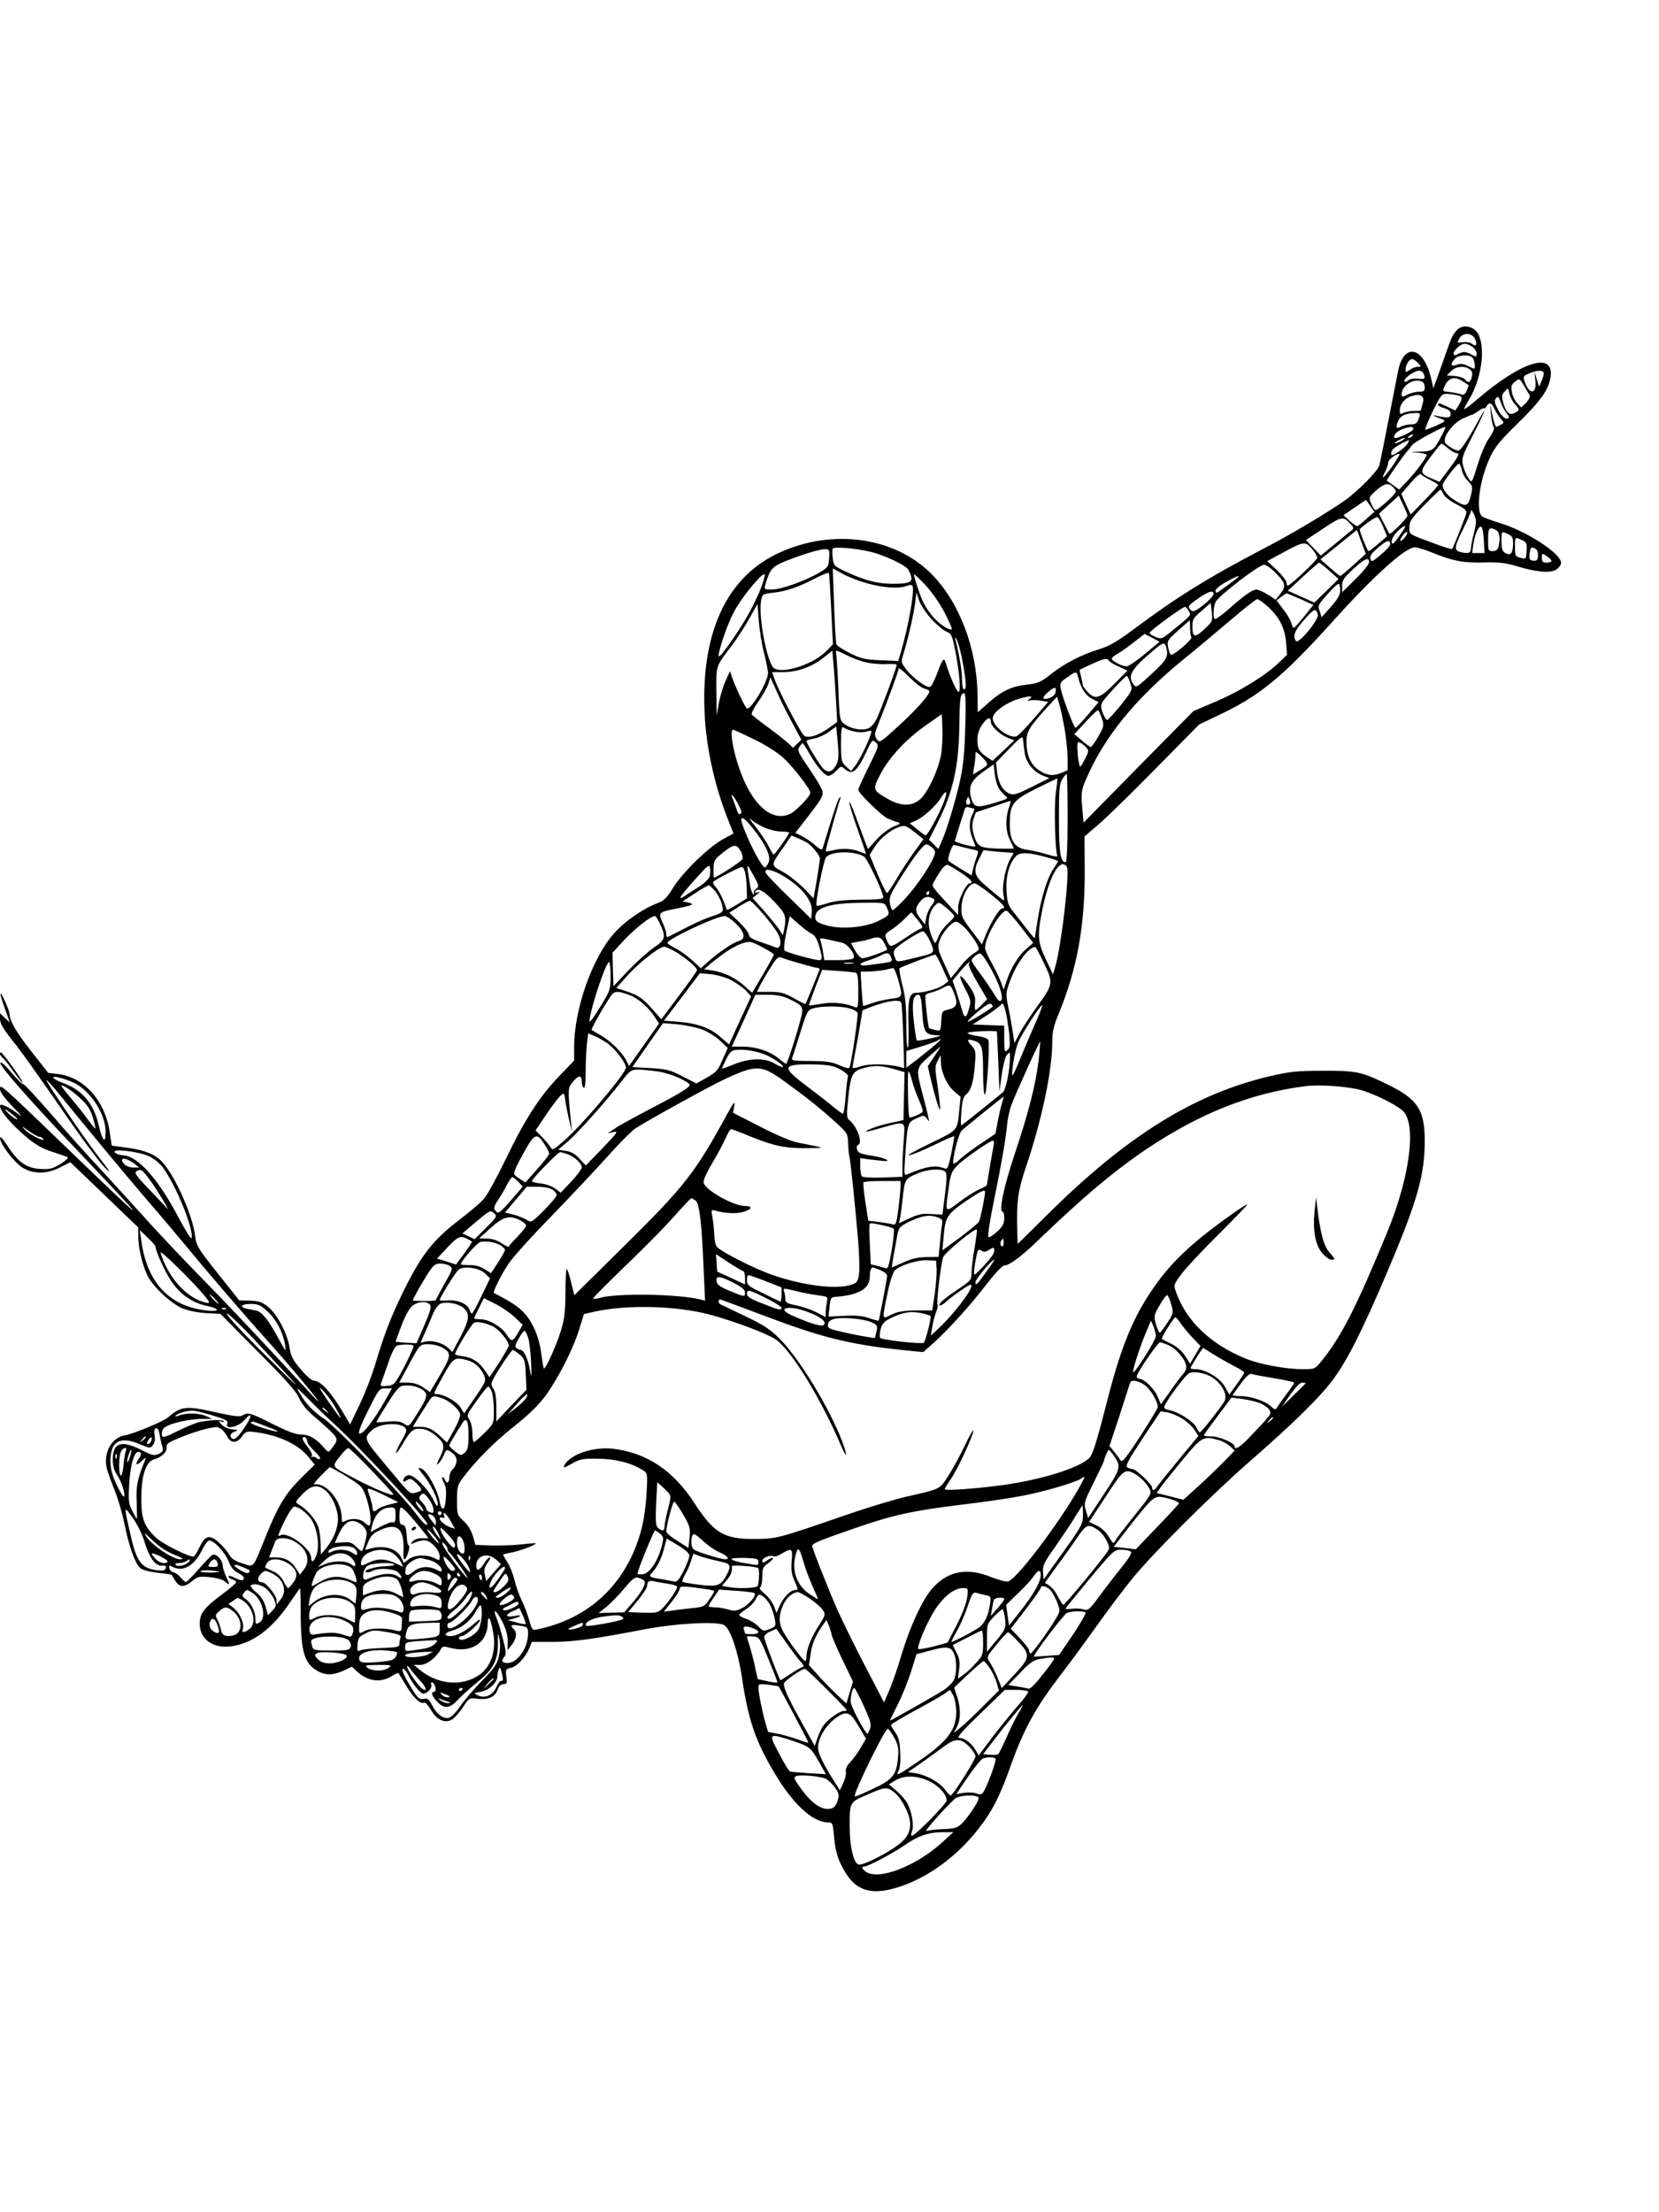 <?xml version="1.0" standalone="no"?>
<!DOCTYPE svg PUBLIC "-//W3C//DTD SVG 20010904//EN"
 "http://www.w3.org/TR/2001/REC-SVG-20010904/DTD/svg10.dtd">
<svg version="1.0" xmlns="http://www.w3.org/2000/svg"
 width="864pt" height="1152pt" viewBox="0 0 864 1152"
 preserveAspectRatio="xMidYMid meet">

<g transform="translate(0,1152) scale(0.1,-0.1)"
fill="#000000" stroke="none">
<path d="M7582 9795 c-21 -26 -21 -26 -78 -189 l-39 -108 -11 48 c-38 169
-143 194 -173 41 -65 -335 -93 -475 -98 -492 -9 -29 -110 -132 -178 -180 -90
-64 -281 -178 -434 -257 -281 -147 -446 -250 -667 -415 -86 -64 -128 -88 -180
-104 -93 -29 -177 -72 -250 -129 -53 -42 -69 -49 -125 -55 -81 -9 -132 -33
-201 -95 l-56 -49 -1 92 c-4 244 -96 483 -240 628 -192 193 -515 238 -792 111
-280 -128 -415 -428 -388 -863 11 -175 57 -373 128 -546 l21 -53 -58 -32 c-77
-44 -208 -172 -257 -252 -34 -54 -47 -67 -85 -81 -72 -27 -167 -94 -220 -153
-116 -130 -210 -397 -210 -595 l0 -70 -78 -81 c-103 -108 -178 -224 -278 -432
-46 -95 -97 -188 -114 -207 -17 -20 -74 -68 -126 -108 -142 -108 -203 -187
-303 -394 -60 -125 -89 -201 -140 -370 -17 -55 -52 -146 -79 -201 l-49 -102
-33 57 c-66 112 -119 170 -155 171 -12 1 -41 26 -70 61 -41 48 -51 69 -57 112
-11 71 -64 173 -111 211 -32 26 -49 31 -95 33 l-56 1 -112 141 c-104 131 -112
144 -118 196 -12 104 -103 309 -170 383 -34 39 -93 63 -181 75 l-83 11 -11 73
c-24 161 -134 284 -269 300 l-51 6 -87 111 c-79 100 -112 157 -114 194 0 19
-42 113 -47 108 -3 -2 7 -37 22 -77 l26 -74 -25 24 -26 24 0 -29 c0 -22 16
-50 55 -100 55 -68 100 -131 279 -389 112 -162 198 -276 222 -295 22 -18 23
-19 -53 80 -67 87 -266 380 -261 385 2 2 24 -22 50 -53 220 -269 334 -407 463
-558 83 -96 177 -208 210 -248 126 -153 309 -366 431 -501 127 -141 323 -378
243 -295 -23 25 -124 133 -223 240 -99 107 -266 283 -371 390 -105 107 -247
258 -315 335 -69 76 -167 184 -219 240 -52 55 -160 175 -239 267 -80 92 -148
166 -152 163 -3 -2 -31 25 -61 60 -34 41 -55 59 -57 49 -4 -15 142 -181 348
-399 451 -475 454 -482 20 -64 -372 358 -370 357 -370 328 0 -16 23 -47 67
-93 38 -38 53 -57 34 -42 -42 33 -91 59 -99 52 -11 -11 23 -61 78 -115 82 -79
126 -109 198 -131 35 -11 68 -23 74 -26 6 -4 -12 -20 -38 -36 -42 -25 -57 -28
-106 -25 -70 4 -114 35 -169 120 -24 37 -39 53 -39 41 0 -29 67 -119 112 -151
56 -38 132 -39 203 -1 l51 26 177 -170 177 -170 0 -46 c0 -65 26 -169 55 -217
33 -56 116 -132 172 -157 29 -12 78 -23 125 -26 l76 -4 195 -197 c144 -144
201 -208 215 -242 12 -28 39 -62 72 -90 29 -24 70 -61 92 -82 40 -40 40 -45 4
-92 -16 -20 -16 -20 -42 10 -41 46 -75 65 -118 65 -27 0 -71 17 -147 55 -114
58 -128 62 -157 44 -13 -8 -45 -4 -132 15 -162 37 -186 34 -255 -25 -26 -22
-180 -86 -227 -94 -66 -11 -109 -89 -93 -167 4 -18 22 -69 40 -113 18 -44 42
-125 53 -180 24 -119 55 -206 82 -230 12 -11 46 -20 90 -25 39 -4 72 -9 74
-11 1 -2 10 -16 19 -31 22 -35 47 -35 87 -2 28 24 37 26 91 21 34 -3 68 -12
78 -21 28 -25 30 -19 10 21 -10 21 -19 48 -19 60 0 29 -36 66 -54 56 -7 -4
-39 -37 -70 -73 -32 -36 -61 -66 -66 -68 -4 -2 -16 8 -27 21 -11 14 -28 26
-38 29 -11 2 -21 11 -23 21 -3 16 -1 17 16 8 54 -29 114 5 153 85 12 25 28 48
36 51 21 8 84 -58 104 -109 11 -29 26 -47 47 -58 18 -8 32 -21 32 -27 0 -17
-15 -16 -50 2 -17 9 -30 11 -30 6 0 -5 9 -13 20 -16 11 -3 20 -10 20 -15 0 -4
-31 -31 -70 -60 -97 -72 -120 -102 -120 -155 0 -87 79 -137 183 -115 106 22
200 95 289 228 27 39 50 72 51 72 1 0 3 -64 3 -143 2 -196 20 -254 96 -293 37
-19 75 -17 127 6 l44 21 26 -25 c56 -51 121 -61 180 -25 18 11 34 19 36 17 1
-2 19 -32 41 -67 38 -64 75 -98 93 -87 5 3 21 -14 35 -38 30 -51 70 -71 107
-52 13 6 39 35 58 63 34 51 35 52 75 47 56 -8 95 9 107 46 7 20 18 30 31 30
18 0 20 5 15 39 -5 37 -3 40 24 46 32 7 75 53 96 103 l13 32 108 0 c107 0 211
14 477 65 167 32 376 43 415 23 33 -17 74 -138 95 -280 32 -214 70 -325 165
-485 97 -165 201 -262 281 -263 25 0 26 -3 32 -67 8 -89 20 -127 59 -193 60
-100 144 -122 286 -74 146 48 292 155 402 293 75 94 116 174 170 326 72 202
131 310 269 490 43 55 126 169 186 253 60 84 145 197 189 250 111 134 408 430
606 603 228 199 361 330 431 423 75 101 151 251 279 551 162 381 200 514 200
697 -1 160 -37 214 -194 291 -135 66 -164 72 -336 71 -133 0 -172 -4 -275 -28
-394 -92 -745 -309 -1160 -721 l-155 -153 -2 61 c-5 158 3 218 48 349 79 234
134 493 134 640 0 54 7 85 34 150 97 236 138 465 135 762 l-1 160 79 68 c43
37 177 169 298 292 l220 223 100 48 c215 101 333 198 593 486 215 239 381 389
431 389 11 0 53 -13 93 -29 105 -43 160 -53 268 -50 74 2 111 -2 167 -19 107
-32 177 -38 208 -18 14 9 25 25 25 35 0 48 -178 164 -315 206 -44 14 -86 29
-94 34 -38 24 -17 192 40 311 24 52 53 87 143 175 119 116 161 175 171 240 21
135 -146 86 -375 -109 -36 -31 -68 -56 -73 -56 -4 0 5 19 19 41 81 129 97 327
31 374 -33 23 -73 19 -95 -10z m100 -40 c13 -30 5 -43 -17 -25 -8 7 -28 10
-45 8 -34 -5 -34 -5 -18 22 19 30 65 27 80 -5z m-14 -41 c12 -8 22 -24 22 -35
0 -19 -1 -19 -31 -3 -25 12 -37 14 -56 5 -29 -14 -33 -14 -33 -1 0 16 39 50
58 50 10 0 28 -7 40 -16z m0 -56 c11 -11 18 -58 9 -58 -2 0 -18 7 -34 15 -23
11 -37 13 -57 5 -31 -11 -35 3 -9 32 18 20 73 24 91 6z m-283 -28 c18 -19 17
-20 -1 -20 -11 0 -30 -7 -42 -16 -20 -14 -22 -14 -22 1 0 24 19 55 34 55 7 0
21 -9 31 -20z m269 -33 c13 -9 16 -20 11 -40 -8 -30 -17 -34 -35 -13 -6 8 -30
16 -53 18 l-42 3 23 23 c25 25 69 29 96 9z m-240 -23 c10 -27 7 -30 -29 -26
-20 2 -42 -1 -50 -8 -17 -14 -28 -10 -17 6 12 18 56 44 73 44 9 0 20 -7 23
-16z m626 1 c0 -8 -6 -26 -12 -41 l-13 -27 -12 39 -12 39 5 -46 c9 -72 -31
-78 -55 -8 -10 28 -8 31 22 44 42 19 77 19 77 0z m-420 -42 c14 -9 26 -17 28
-18 1 -2 -3 -14 -9 -29 -9 -19 -17 -25 -28 -20 -9 4 -35 9 -58 12 -41 4 -42 4
-30 30 20 46 53 55 97 25z m346 -71 c4 -8 -4 -24 -18 -39 l-25 -25 -22 23
c-11 12 -24 38 -27 57 -6 30 -3 39 16 54 23 19 23 19 46 -19 13 -21 26 -44 30
-51z m-562 72 c9 -3 16 -17 16 -30 0 -20 -5 -24 -30 -24 -17 0 -44 -7 -60 -15
-28 -14 -30 -14 -30 3 0 44 61 83 104 66z m485 -118 c26 -28 26 -33 0 -46 -27
-15 -46 1 -60 52 -9 34 -8 43 8 60 18 20 18 20 24 -12 4 -17 16 -41 28 -54z
m-480 2 c-5 -18 -9 -34 -9 -35 0 -2 -16 -3 -36 -3 -19 0 -44 -5 -55 -10 -16
-9 -19 -7 -19 12 0 34 27 66 63 76 48 14 68 0 56 -40z m201 36 c5 -5 0 -23
-11 -41 l-20 -31 -39 19 c-44 21 -50 23 -50 10 0 -4 15 -12 33 -17 22 -7 32
-16 32 -29 0 -21 -14 -23 -70 -11 -23 5 -25 4 -10 -3 11 -5 29 -12 40 -16 16
-6 10 -11 -34 -31 -30 -13 -56 -23 -58 -21 -4 5 43 109 70 156 19 31 23 33 65
28 24 -2 48 -9 52 -13z m236 -85 c9 -10 14 -22 11 -25 -13 -13 -37 6 -57 46
-17 33 -19 44 -9 56 10 13 14 9 25 -21 7 -20 20 -45 30 -56z m-64 24 c7 -16
21 -38 32 -51 19 -22 20 -24 4 -33 -10 -5 -21 -11 -25 -12 -4 -1 -13 25 -20
58 l-12 60 4 -54 c3 -30 9 -59 14 -64 6 -6 -2 -26 -22 -56 -18 -25 -42 -80
-55 -121 -39 -123 -36 -119 -56 -87 -10 14 -22 44 -27 64 -8 35 -4 48 51 155
63 123 82 175 27 73 -43 -79 -84 -142 -97 -150 -12 -8 -67 24 -75 43 -10 28
42 98 90 121 24 11 48 21 51 21 3 0 19 9 35 21 16 11 29 17 29 12 0 -4 5 0 11
10 14 24 28 21 41 -10z m-393 -53 c-9 -24 -17 -30 -41 -30 -16 0 -38 -5 -50
-11 -26 -14 -31 -8 -18 25 11 30 39 44 87 45 31 1 32 0 22 -29z m-29 -55 c0
-6 -23 -20 -50 -32 -37 -16 -50 -18 -50 -9 0 18 22 35 57 46 33 10 45 8 43 -5z
m152 -26 c-44 -85 -49 -89 -116 -91 -56 -1 -57 -2 -13 -5 26 -2 47 -8 47 -12
0 -13 -59 -93 -103 -138 l-40 -42 -31 22 c-17 12 -32 23 -34 23 -4 2 88 134
105 152 7 7 19 22 27 34 13 18 166 100 173 94 2 -1 -5 -18 -15 -37z m-157 -9
c-3 -5 -12 -10 -18 -10 -7 0 -6 4 3 10 19 12 23 12 15 0z m-55 -25 c-14 -8
-29 -14 -35 -14 -5 0 1 6 15 14 14 8 30 14 35 14 6 0 -1 -6 -15 -14z m30 -16
c-10 -18 -66 -59 -82 -59 -3 0 -4 8 -1 19 4 14 36 36 91 60 1 0 -2 -8 -8 -20z
m212 -24 c16 -14 36 -25 45 -25 18 0 8 -19 -55 -102 l-35 -47 -36 15 c-69 29
-70 35 -12 113 29 39 55 71 58 71 3 0 18 -11 35 -25z m-292 -95 c-45 -62 -62
-74 -35 -24 8 16 15 37 15 46 0 16 50 52 59 43 2 -2 -16 -31 -39 -65z m364
-20 c3 -17 17 -42 32 -56 24 -25 25 -29 14 -75 -14 -58 -27 -61 -87 -22 -43
27 -68 66 -57 86 24 41 77 106 84 102 4 -2 10 -18 14 -35z m-166 -49 c23 -12
42 -24 42 -27 0 -3 -32 -39 -72 -80 l-71 -74 -25 54 -24 55 48 55 c26 31 50
52 53 47 3 -4 25 -18 49 -30z m-194 -37 c9 -8 16 -19 16 -23 0 -14 -98 -103
-108 -97 -5 3 -15 19 -22 36 -12 29 -11 32 26 65 43 38 65 43 88 19z m263 -37
c6 -13 36 -37 68 -53 45 -23 55 -33 51 -49 -4 -17 -66 -173 -73 -184 -2 -3
-42 10 -91 28 -140 52 -132 46 -132 86 0 30 11 46 78 115 42 43 80 79 83 80 3
0 11 -10 16 -23z m-187 -112 c0 -13 -88 -101 -94 -94 -2 2 -15 27 -29 54 l-25
50 51 47 52 47 22 -47 c13 -26 23 -52 23 -57z m-214 -17 c-22 -21 -44 -38 -48
-38 -4 0 -22 13 -40 28 l-31 29 58 40 59 40 22 -31 22 -31 -42 -37z m560 -74
c-9 -35 -16 -72 -16 -84 0 -21 -16 -25 -57 -14 -31 9 -29 27 17 119 22 44 40
87 41 95 0 8 7 0 16 -19 13 -31 13 -41 -1 -97z m-642 47 c17 -19 18 -23 4 -34
-9 -6 -48 -39 -87 -71 l-72 -59 -39 40 -39 41 91 60 c96 64 104 65 142 23z
m170 -16 l20 -48 -45 -38 c-24 -21 -47 -39 -51 -39 -7 0 -51 110 -46 115 25
25 84 65 92 62 5 -2 19 -25 30 -52z m110 -7 c-5 -7 -20 -30 -35 -51 -22 -30
-28 -34 -31 -20 -3 10 8 32 26 51 29 31 54 44 40 20z m414 -61 l3 -67 -32 0
-32 0 6 44 c8 54 27 98 41 93 6 -2 12 -34 14 -70z m63 53 c19 -11 24 -44 13
-87 -4 -16 -14 -23 -30 -23 -23 0 -24 3 -24 60 0 62 5 68 41 50z m-701 -62
l23 -62 -64 -58 c-35 -32 -66 -58 -69 -57 -3 0 -27 19 -54 43 l-49 43 94 76
c52 42 95 77 95 77 1 0 12 -28 24 -62z m224 21 c-24 -27 -30 -16 -7 14 10 14
20 21 22 15 1 -5 -5 -18 -15 -29z m541 19 c20 -9 25 -18 25 -47 0 -51 -12 -66
-39 -52 -17 10 -21 21 -21 61 0 56 -1 55 35 38z m70 -30 c27 -12 28 -16 25
-63 -2 -38 -2 -37 -34 -29 -24 6 -26 11 -26 55 0 54 -1 54 35 37z m-685 -23
c0 -7 -22 -32 -49 -54 -44 -37 -49 -39 -54 -21 -4 14 7 30 41 59 46 39 62 43
62 16z m-401 -31 c12 -15 21 -32 21 -39 0 -12 -141 -145 -154 -145 -3 0 -6 8
-6 17 0 9 -23 38 -50 64 l-50 47 92 50 c100 54 109 55 147 6z m-2295 -10 c64
-17 165 -64 183 -86 6 -7 14 -25 18 -39 8 -32 -10 -39 -100 -39 -73 0 -142 18
-233 60 -67 31 -70 33 -75 73 -3 23 -3 45 0 50 8 12 130 1 207 -19z m3450 20
c10 -4 16 -18 16 -35 0 -22 -5 -29 -19 -29 -25 0 -30 9 -24 43 6 30 5 29 27
21z m-3676 -51 c-3 -44 -5 -48 -53 -76 -71 -42 -198 -87 -246 -87 -37 0 -40 2
-34 23 21 70 31 86 65 106 49 27 209 81 243 81 27 0 28 -1 25 -47z m3762 -14
c0 -5 -11 -9 -25 -9 -20 0 -25 5 -25 25 0 25 1 25 25 9 14 -9 25 -20 25 -25z
m-950 -7 c0 -10 -31 -49 -70 -87 l-70 -69 0 34 c0 29 9 42 58 87 60 55 82 64
82 35z m-207 -44 l48 -43 -63 -62 -63 -61 -69 31 -69 31 79 73 c43 40 81 73
84 73 3 0 27 -19 53 -42z m-278 -13 c51 -51 54 -68 22 -109 l-23 -29 -42 27
c-23 14 -49 26 -58 26 -21 0 -63 -29 -145 -102 -36 -31 -69 -55 -73 -51 -9 9
-7 58 4 87 11 29 225 194 253 195 10 1 38 -19 62 -44z m-2120 -55 c85 -22 159
-26 198 -11 18 7 27 6 30 -2 10 -28 -21 -203 -59 -335 l-16 -54 -93 4 c-79 3
-101 8 -157 36 -36 18 -69 39 -72 47 -3 9 -9 101 -12 205 l-7 190 55 -30 c31
-17 91 -39 133 -50z m-196 -135 l9 -180 -32 -33 c-64 -68 -221 -122 -273 -93
-36 19 -85 269 -69 354 6 33 9 34 59 40 69 7 137 30 222 75 39 20 71 33 72 27
2 -5 7 -91 12 -190z m-363 120 c-13 -35 -45 -103 -72 -150 -52 -91 -143 -220
-150 -213 -9 10 40 159 77 229 37 72 140 199 160 199 5 0 -2 -29 -15 -65z
m953 -134 c23 -45 41 -85 38 -88 -10 -9 -64 26 -95 62 -18 19 -40 52 -51 73
-17 33 -52 137 -51 151 1 3 27 -21 58 -54 33 -35 76 -96 101 -144z m1526 181
c-17 -15 -90 -68 -102 -76 -8 -4 -13 -1 -13 8 0 8 24 28 53 44 51 29 81 41 62
24z m535 -64 c0 -25 -12 -46 -48 -87 l-49 -55 -10 31 c-11 29 -8 34 39 87 27
31 54 56 59 56 5 0 9 -15 9 -32z m-660 -22 c0 -8 -23 -33 -51 -55 -40 -32 -55
-39 -65 -30 -22 18 -17 26 38 64 57 38 78 43 78 21z m-1469 -130 c27 -29 62
-59 78 -65 26 -11 30 -20 45 -95 22 -113 31 -212 19 -219 -8 -5 -47 81 -68
152 -9 30 -17 20 -45 -57 -13 -35 -29 -66 -36 -69 -18 -7 -92 48 -126 93 -26
35 -26 37 -12 82 22 71 52 200 60 262 l7 55 14 -43 c8 -23 37 -66 64 -96z
m1923 104 l66 -30 -47 -59 c-27 -33 -51 -60 -54 -60 -4 -1 -10 10 -13 23 -3
14 -22 46 -42 72 l-36 47 23 18 c13 10 27 19 30 19 3 0 36 -14 73 -30z m-168
-42 c59 -55 85 -108 92 -185 l5 -63 -44 -42 c-69 -66 -205 -150 -329 -202
l-115 -49 -286 -290 -286 -291 -7 82 c-6 73 -4 88 18 139 91 217 252 417 498
620 73 59 189 156 258 215 69 59 131 108 138 108 7 0 33 -19 58 -42z m-329
-110 c-53 -51 -67 -49 -67 6 0 41 4 48 48 85 l47 41 6 -48 c5 -45 3 -49 -34
-84z m-2297 -132 c11 -44 20 -89 20 -100 0 -44 -84 -186 -109 -186 -8 0 -64
118 -79 165 l-10 30 -23 -50 c-13 -27 -28 -79 -35 -115 l-12 -65 -1 125 c-1
138 -5 125 82 241 27 35 67 98 90 139 l42 75 7 -90 c4 -49 16 -126 28 -169z
m2211 222 c13 -24 17 -18 -94 -109 -45 -36 -50 -38 -78 -26 -17 6 -31 16 -32
21 -2 9 170 135 185 136 4 0 13 -10 19 -22z m672 -18 c7 -27 -102 -158 -114
-138 -17 27 -8 52 42 109 52 60 63 65 72 29z m-665 -70 c0 -22 3 -44 7 -49 6
-10 -89 -91 -105 -91 -5 0 -12 17 -16 37 -7 36 -5 39 52 90 32 29 60 53 60 53
1 0 2 -18 2 -40z m-236 -136 c-42 -35 -85 -64 -95 -64 -23 0 -77 28 -77 40 0
5 12 16 28 24 15 8 53 35 85 60 l58 45 39 -20 39 -21 -77 -64z m-947 -50 c18
-101 19 -134 5 -134 -5 0 -10 24 -10 53 0 44 -13 122 -35 211 -2 12 2 7 10
-11 8 -18 22 -71 30 -119z m1059 84 c12 -47 3 -64 -76 -137 -76 -70 -81 -74
-94 -56 -34 46 -14 80 109 183 45 38 53 39 61 10z m-1559 -78 c31 -7 79 -10
106 -8 27 1 49 0 49 -4 0 -14 -82 -234 -103 -278 -14 -29 -31 -48 -48 -54 -34
-12 -91 0 -122 24 -24 19 -25 24 -31 187 -4 93 -10 176 -12 185 -4 15 4 12 50
-11 30 -16 80 -35 111 -41z m-161 -198 l6 -112 -42 -30 c-56 -41 -114 -58
-132 -39 -20 20 -132 235 -150 287 l-15 42 59 0 c73 0 150 28 210 76 l45 36 6
-74 c4 -40 9 -124 13 -186z m1422 207 c3 -6 27 -20 52 -31 l44 -20 -68 -69
c-77 -77 -101 -84 -139 -43 -14 15 -25 30 -25 33 0 3 -4 23 -9 44 l-9 39 61
29 c69 31 83 34 93 18z m-962 -145 c14 -3 26 -10 26 -14 0 -19 -66 -94 -158
-178 -99 -91 -101 -92 -116 -71 -13 20 -13 26 6 73 54 135 108 282 108 294 0
7 24 -12 54 -42 29 -30 65 -58 80 -62z m801 59 c14 -56 38 -94 72 -112 l35
-17 -57 -67 c-31 -37 -60 -67 -64 -67 -8 0 -69 161 -77 206 -5 27 -1 33 33 56
48 34 49 34 58 1z m272 -30 c11 -37 11 -38 -50 -115 -34 -42 -66 -77 -70 -77
-4 -1 -15 15 -23 34 -11 28 -12 40 -3 58 14 24 118 137 128 137 3 0 11 -17 18
-37z m-1764 -201 l50 -94 -21 -21 -22 -21 -27 26 c-16 14 -63 51 -105 82 -42
31 -80 60 -83 66 -3 5 12 35 34 66 22 31 45 72 52 91 l11 36 31 -69 c16 -38
52 -111 80 -162z m1375 156 c-2 -14 -14 -26 -30 -32 -40 -14 -45 -1 -12 28 36
31 46 32 42 4z m-471 -190 c-6 -190 -16 -252 -72 -442 -14 -49 -35 -111 -47
-138 l-21 -49 -24 24 -25 24 50 99 c75 149 105 286 108 486 2 157 5 178 26
178 7 0 9 -56 5 -182z m333 151 c-12 -9 -11 -10 6 -6 12 2 37 2 57 -2 l36 -6
-74 -86 c-41 -48 -82 -89 -90 -93 -38 -14 -125 51 -125 94 0 32 74 85 147 104
51 14 67 12 43 -5z m185 -158 c8 -46 15 -113 15 -148 l0 -64 -36 -15 c-42 -17
-74 -12 -116 17 -41 29 -61 76 -62 140 -1 60 11 80 119 198 l40 43 13 -43 c7
-24 19 -82 27 -128z m194 56 c12 -35 10 -41 -19 -92 -17 -30 -35 -55 -39 -55
-4 0 -25 15 -47 34 l-39 33 60 65 c33 36 62 63 65 59 3 -3 12 -23 19 -44z
m-839 -192 c-16 -82 -70 -195 -109 -228 -44 -37 -99 -36 -166 2 -82 47 -82 49
-38 133 45 86 135 182 243 257 l75 52 3 -78 c2 -43 -2 -105 -8 -138z m260 177
c0 -23 46 -66 88 -84 l34 -13 -56 -54 -57 -53 -27 18 c-40 26 -51 45 -52 87 0
39 11 69 38 100 19 22 32 22 32 -1z m-802 -219 c-20 -41 -43 -51 -68 -28 -19
17 -90 133 -90 147 0 3 17 8 38 12 21 3 56 19 78 34 l39 29 8 -84 c6 -62 4
-91 -5 -110z m85 169 c23 -6 49 -7 68 -2 28 8 30 7 24 -13 -12 -41 -62 -142
-83 -167 l-20 -25 -26 24 c-24 23 -26 30 -26 119 0 74 3 92 13 84 6 -5 29 -15
50 -20z m-518 -41 c59 -28 122 -68 153 -96 53 -48 142 -163 142 -184 0 -17
-70 -90 -101 -107 -105 -54 -220 60 -284 282 -24 84 -32 154 -17 154 4 0 52
-22 107 -49z m1411 -68 c6 -52 44 -100 93 -121 l36 -14 -90 -45 c-71 -36 -94
-44 -114 -37 -36 13 -61 53 -68 111 l-6 52 69 72 c62 63 69 68 72 48 1 -13 5
-43 8 -66z m-811 -74 c-30 -60 -55 -115 -55 -122 0 -16 114 -128 149 -147 14
-7 36 -16 50 -20 25 -7 25 -8 -17 -25 -23 -10 -62 -39 -87 -67 l-44 -49 -14
33 c-7 18 -28 75 -47 127 -19 52 -35 90 -37 84 -2 -5 17 -67 42 -138 25 -70
45 -129 45 -131 0 -1 -16 4 -35 12 -39 16 -96 18 -143 5 -17 -5 -32 -6 -32 -2
0 7 66 245 76 271 3 10 2 12 -5 5 -5 -5 -26 -64 -46 -130 -20 -66 -39 -126
-41 -133 -3 -10 -15 -5 -40 18 -20 17 -51 38 -69 47 l-33 16 63 81 c87 113 89
119 69 158 -9 18 -41 68 -70 111 -47 68 -52 81 -41 97 6 11 14 20 17 20 3 0
20 -27 38 -59 40 -68 77 -111 98 -111 8 0 26 12 40 27 23 24 25 25 42 10 40
-36 64 -17 113 86 30 65 32 67 50 51 17 -16 16 -20 -36 -125z m1135 96 c11
-13 9 -23 -11 -60 -24 -45 -24 -45 -30 -18 -4 16 -7 47 -8 71 -1 38 1 42 17
33 10 -5 24 -17 32 -26z m-520 -90 c-5 -5 -23 -19 -41 -29 l-32 -19 6 39 c4
21 7 49 7 62 0 22 1 21 34 -10 21 -20 31 -37 26 -43z m59 -115 c7 -14 23 -32
34 -42 20 -16 19 -17 -47 -37 -101 -31 -116 -28 -130 31 -12 53 3 86 63 128
l56 40 5 -47 c3 -27 12 -59 19 -73z m361 -160 c0 -141 -4 -230 -10 -230 -27 0
-35 49 -35 225 0 156 2 185 18 208 9 15 20 27 22 27 3 0 5 -103 5 -230z m-62
125 c-9 -72 -3 -289 8 -320 4 -8 -12 -6 -53 6 -32 10 -79 21 -105 24 -63 8
-90 48 -89 134 0 104 14 122 138 185 59 29 109 53 110 52 1 -1 -3 -37 -9 -81z
m-583 -42 c-21 -57 -84 -173 -94 -173 -3 0 -24 14 -45 32 l-38 31 30 13 c39
16 106 77 133 120 29 47 36 35 14 -23z m-1072 -8 c15 -27 21 -47 16 -51 -13
-7 -13 -6 -26 31 -6 17 -14 38 -18 48 -14 33 4 17 28 -28z m1205 -4 c-15 -5
-21 7 -13 26 7 17 8 17 15 -2 4 -11 3 -22 -2 -24z m206 -18 c-19 -56 -17 -123
6 -168 11 -22 20 -41 20 -43 0 -2 -39 -2 -86 -1 -96 4 -106 11 -125 82 -7 27
-7 48 1 73 6 19 12 34 13 34 1 0 40 14 87 29 47 16 88 30 91 30 4 1 1 -16 -7
-36z m-183 -3 c5 0 3 -13 -6 -30 -19 -37 -19 -81 0 -127 8 -19 15 -38 15 -40
0 -5 -55 6 -87 18 l-21 8 24 78 c14 43 27 84 29 92 3 7 12 10 21 7 9 -3 20 -6
25 -6z m-1091 -99 c25 -11 64 -21 88 -21 23 0 42 -3 42 -6 0 -9 -74 -114 -81
-114 -3 0 -14 19 -26 43 -11 23 -42 69 -68 102 -27 33 -38 50 -24 38 13 -12
44 -31 69 -42z m-57 -7 c64 -81 92 -141 81 -172 -5 -14 -14 -27 -20 -29 -12
-4 -68 97 -107 195 -33 80 -15 83 46 6z m843 -19 l43 -35 -53 -74 c-29 -40
-70 -103 -91 -140 -22 -36 -42 -66 -46 -66 -4 0 -26 45 -49 99 l-41 99 25 40
c36 57 109 109 155 111 8 1 33 -15 57 -34z m-557 -57 c28 -22 60 -63 61 -78 0
-8 -7 -58 -16 -111 l-17 -97 -51 53 c-29 29 -77 67 -109 85 -65 36 -65 31 6
132 l39 57 36 -15 c19 -8 43 -20 51 -26z m661 -45 c0 -35 -89 -172 -163 -250
-28 -29 -54 -53 -58 -53 -4 0 -11 15 -14 33 -5 27 0 45 25 86 47 80 110 173
138 203 23 25 26 26 48 11 13 -8 24 -22 24 -30z m-1013 6 c9 -15 13 -33 10
-42 -4 -12 -135 -97 -149 -97 -2 0 -2 21 -2 46 1 43 5 49 50 85 56 44 69 45
91 8z m1152 21 c20 -5 48 -12 63 -15 26 -5 26 -6 13 -42 -8 -21 -16 -50 -19
-65 l-6 -27 -57 35 c-32 19 -60 38 -64 42 -7 7 19 82 28 82 3 0 22 -4 42 -10z
m-511 -49 c18 -9 102 -187 102 -214 0 -9 -34 -12 -118 -12 -84 -1 -132 -6
-171 -18 -29 -10 -55 -16 -58 -13 -9 9 36 239 50 253 30 31 141 33 195 4z
m765 19 c18 0 18 -1 3 -25 -27 -41 -48 -141 -41 -188 7 -40 7 -41 -11 -26 -11
8 -45 37 -76 63 -66 55 -72 79 -37 148 l21 41 60 -7 c34 -3 70 -6 81 -6z m195
-26 c28 -8 52 -16 52 -19 0 -2 -11 -21 -25 -41 -30 -45 -63 -149 -81 -264 -8
-47 -14 -89 -14 -94 0 -5 -19 15 -42 46 -24 30 -56 72 -73 93 -25 32 -30 49
-33 107 -5 76 15 145 50 180 22 22 66 20 166 -8z m-1762 -98 c-3 -11 -27 -35
-53 -52 -27 -17 -61 -39 -77 -50 -42 -27 -27 -4 59 92 61 69 70 75 73 55 2
-13 1 -33 -2 -45z m242 -64 c-10 -7 -15 -18 -12 -24 4 -6 2 -8 -3 -5 -6 4 -13
26 -17 49 -19 123 -20 118 16 53 32 -57 32 -61 16 -73z m1067 83 c50 -32 69
-55 45 -55 -18 0 -60 -86 -60 -126 l0 -39 -56 60 c-83 91 -83 90 -71 111 36
66 60 95 73 90 8 -3 39 -21 69 -41z m552 29 c14 -36 -30 -412 -61 -517 l-12
-41 -37 78 c-42 88 -45 122 -22 242 29 150 74 254 111 254 8 0 17 -7 21 -16z
m-1676 -30 c4 -16 7 -52 8 -81 l1 -51 -51 -32 c-28 -17 -52 -30 -53 -28 -1 2
-10 24 -19 49 -10 25 -27 56 -38 68 -12 12 -18 25 -14 29 14 14 140 79 150 77
6 -1 13 -15 16 -31z m194 -13 c98 -57 158 -131 153 -188 l-3 -38 -113 110
c-63 61 -118 118 -123 128 -15 27 28 22 86 -12z m1084 -97 c67 -54 84 -74 61
-74 -14 0 -58 -70 -84 -133 l-22 -55 -54 72 c-49 64 -55 76 -53 117 1 62 37
129 69 129 7 0 44 -25 83 -56z m-1435 16 c14 -17 30 -47 35 -67 12 -43 10 -45
-64 -69 -27 -9 -87 -36 -132 -60 -46 -24 -85 -44 -88 -44 -3 0 -5 8 -5 18 0 9
-9 36 -20 59 -23 51 -20 54 75 72 84 17 96 23 60 31 l-30 6 64 42 c35 23 68
42 72 42 4 0 19 -14 33 -30z m312 -59 c55 -58 61 -75 48 -140 l-7 -32 -17 28
c-10 15 -45 59 -79 98 l-62 69 23 18 c18 15 19 17 4 11 -14 -4 -17 -3 -12 6
13 20 46 2 102 -58z m804 49 c0 -5 -5 -10 -11 -10 -5 0 -7 5 -4 10 3 6 8 10
11 10 2 0 4 -4 4 -10z m19 -29 c12 -7 10 -14 -7 -36 -12 -15 -25 -43 -28 -63
l-7 -36 -23 30 c-29 36 -30 54 -3 88 21 27 43 32 68 17z m-884 -81 c33 -39 68
-85 77 -103 21 -38 14 -82 -11 -71 -9 4 -44 16 -78 28 -46 15 -63 26 -63 39 0
9 -23 39 -51 66 l-51 48 49 31 c26 17 53 31 58 31 6 1 37 -31 70 -69z m643 35
c18 -39 16 -41 -44 -71 -67 -33 -185 -44 -261 -25 -60 16 -71 25 -66 55 9 43
88 64 244 65 115 1 116 1 127 -24z m315 -6 c20 -17 37 -35 37 -40 0 -5 -16
-23 -35 -40 -19 -17 -40 -46 -47 -65 -6 -19 -15 -34 -18 -34 -3 0 -14 21 -23
48 -19 53 -11 109 19 143 22 25 23 24 67 -12z m385 -97 l63 -82 -36 -31 c-42
-37 -78 -96 -102 -165 l-16 -48 -13 37 c-7 20 -29 65 -48 100 -20 35 -36 71
-36 80 0 57 85 203 113 194 7 -2 40 -40 75 -85z m-539 38 c29 -36 30 -41 14
-47 -10 -3 -44 -24 -75 -45 -77 -52 -82 -53 -96 -23 -17 37 -16 41 21 64 17
11 48 36 67 55 19 19 35 35 36 35 0 1 15 -17 33 -39z m-1345 -14 c36 -76 33
-88 -28 -130 -31 -21 -91 -75 -134 -120 l-77 -82 -3 87 -2 88 62 67 c55 59
138 124 159 124 4 0 14 -15 23 -34z m396 -3 c49 -47 56 -83 18 -93 -31 -9
-107 -60 -160 -108 l-38 -34 -48 44 c-27 24 -67 52 -90 63 -22 11 -38 23 -36
27 16 25 256 137 297 138 10 0 36 -17 57 -37z m398 -56 c15 -7 27 -27 37 -60
18 -62 19 -77 2 -77 -25 0 -171 40 -181 50 -5 5 -2 42 9 94 l18 85 46 -41 c25
-22 56 -45 69 -51z m807 21 c20 -24 44 -56 52 -73 15 -28 15 -30 -8 -45 -30
-19 -56 -44 -95 -95 l-32 -39 -35 77 c-31 67 -34 81 -26 112 12 43 64 105 89
105 10 0 35 -19 55 -42z m-191 -60 c26 -61 27 -60 -59 -81 -121 -30 -114 -30
-125 -1 -8 19 -7 31 2 42 18 22 128 92 145 92 7 0 24 -24 37 -52z m-459 -7
c31 -7 72 -62 60 -81 -3 -5 -39 -10 -79 -10 l-73 0 -6 38 c-3 20 -9 47 -12 58
-7 24 -17 24 110 -5z m220 -1 c8 -16 15 -31 15 -34 0 -7 -108 -46 -128 -46 -9
0 -26 18 -39 40 l-21 39 36 7 c21 3 48 9 62 14 44 15 59 11 75 -20z m-623 -29
c27 -14 48 -29 48 -32 0 -4 -25 -50 -56 -103 l-57 -96 -40 36 c-46 42 -105 70
-166 80 l-44 7 34 29 c94 79 175 122 214 111 11 -3 41 -17 67 -32z m-456 -22
c54 -34 104 -78 104 -91 0 -5 -42 -64 -93 -132 l-93 -124 -43 49 c-51 59 -77
77 -142 98 l-49 16 55 62 c62 69 168 153 194 153 9 0 39 -14 67 -31z m1911
-55 c50 -103 49 -109 -39 -230 -32 -44 -71 -104 -87 -133 l-28 -53 -7 49 c-4
26 -14 85 -23 129 -16 80 -16 82 7 145 32 90 95 175 131 178 3 1 24 -38 46
-85z m-796 29 c8 -23 12 -22 -113 -38 -60 -8 -63 7 -5 24 23 7 53 19 67 27 31
16 41 14 51 -13z m528 -73 c39 -73 58 -137 44 -151 -7 -7 -19 5 -38 38 -16 26
-48 74 -72 105 -23 31 -43 61 -43 67 0 5 10 17 22 26 21 14 24 14 40 -7 10
-13 31 -48 47 -78z m-261 20 l31 -70 -25 -19 c-24 -19 -103 -41 -144 -41 -34
0 -42 -35 -39 -160 2 -65 1 -122 -3 -126 -5 -4 -8 50 -8 120 0 96 -5 148 -21
208 -11 44 -17 83 -14 86 5 6 171 69 186 71 3 1 20 -30 37 -69z m-744 24 c43
-13 85 -24 93 -24 8 0 13 -6 10 -12 -3 -7 -19 -49 -37 -93 -18 -44 -34 -81
-35 -83 -2 -2 -29 12 -61 30 -50 28 -69 33 -125 33 l-67 0 20 40 c12 22 36 64
55 93 26 42 38 52 51 46 9 -4 52 -18 96 -30z m-984 -66 c0 -71 -2 -76 -55
-163 -30 -49 -55 -83 -55 -74 0 52 85 309 102 309 4 0 8 -33 8 -72z m1263 65
c-13 -2 -33 -2 -45 0 -13 2 -3 4 22 4 25 0 35 -2 23 -4z m602 -3 c-3 -5 17
-49 45 -96 l51 -87 -27 -28 c-15 -16 -30 -29 -34 -29 -3 0 -4 17 -2 38 3 29
-3 48 -30 87 -49 72 -64 67 -24 -9 31 -59 34 -69 24 -103 -15 -57 -25 -60 -38
-12 -7 24 -20 68 -30 98 l-19 54 40 49 c37 43 60 63 44 38z m-370 -72 c28
-100 28 -102 -35 -109 -30 -4 -75 -14 -99 -23 -24 -9 -45 -15 -46 -14 -1 2 -5
42 -8 91 l-5 87 42 1 c22 0 59 4 81 8 22 5 43 9 47 10 4 0 14 -23 23 -51z
m-217 26 c8 -2 12 -30 12 -95 0 -83 -2 -90 -17 -84 -50 22 -115 28 -175 18
-35 -6 -64 -10 -65 -9 -1 1 14 44 33 94 l36 92 82 -6 c44 -3 87 -7 94 -10z
m-652 -37 c27 -14 62 -39 78 -55 l28 -30 -58 -125 -57 -126 -45 39 c-53 47
-122 72 -220 79 l-74 6 94 124 93 123 56 -5 c30 -3 77 -16 105 -30z m1160 -62
c24 -59 19 -80 -23 -91 -37 -9 -38 -10 -41 -62 -3 -51 -4 -52 -30 -46 -15 4
-30 8 -33 10 -5 3 -20 128 -20 169 0 5 13 13 28 16 15 3 42 13 58 22 41 22 44
22 61 -18z m-1680 -20 c40 -16 98 -68 124 -111 l22 -34 -78 -111 -78 -110 -14
28 c-21 42 -81 101 -132 131 -25 14 -47 27 -49 29 -5 3 86 162 107 185 16 19
38 17 98 -7z m819 -15 c77 -36 81 -43 66 -102 -20 -80 -71 -238 -77 -238 -3 0
-22 14 -43 31 -46 37 -116 59 -187 59 l-53 0 62 135 61 135 65 0 c44 0 79 -7
106 -20z m698 -72 c7 -104 15 -117 76 -119 29 -1 23 -4 -32 -16 -37 -9 -70
-14 -73 -11 -2 3 -9 47 -15 99 -11 97 -4 139 24 139 11 0 16 -24 20 -92z
m-109 50 c3 -7 7 -87 10 -177 l5 -163 -27 7 c-63 15 -158 17 -199 2 -24 -8
-43 -11 -43 -7 0 4 6 41 14 81 8 41 20 106 26 146 l12 72 43 17 c87 33 153 42
159 22z m475 -21 c-27 -23 -129 -84 -129 -77 0 5 25 30 57 55 38 32 59 43 66
36 6 -6 9 -12 6 -14z m87 -142 c5 -58 4 -73 -10 -84 -14 -12 -16 -7 -16 57 l0
71 -82 3 -82 3 66 43 c37 24 73 51 80 59 10 13 14 8 25 -33 7 -27 15 -81 19
-119z m141 68 c-19 -43 -54 -124 -77 -180 -23 -57 -44 -103 -46 -103 -10 0 11
131 28 170 20 48 119 202 126 195 2 -2 -12 -39 -31 -82z m-974 66 c21 -5 40
-16 43 -24 5 -11 -30 -248 -41 -282 -3 -9 -18 -6 -52 9 -39 18 -67 22 -151 23
-86 0 -101 2 -97 15 4 8 23 68 43 133 34 110 39 118 67 126 43 13 143 13 188
0z m-766 -110 c30 -12 72 -38 93 -58 l40 -38 -27 -61 c-23 -55 -33 -66 -81
-93 l-55 -31 -73 37 c-65 34 -83 38 -167 43 l-94 5 80 115 80 114 75 -6 c41
-4 99 -16 129 -27z m1535 -11 c0 -2 4 -73 7 -158 l6 -155 12 90 c8 51 19 95
28 104 13 14 15 13 15 -9 -1 -77 -21 -176 -39 -190 -168 -136 -211 -170 -215
-170 -3 0 -2 33 1 73 4 53 10 76 24 87 26 22 39 64 46 152 6 73 4 80 -17 103
-29 31 -23 38 17 24 38 -13 43 -34 43 -175 0 -57 4 -104 9 -104 10 0 27 261
18 284 -3 8 -27 17 -56 21 -28 4 -51 11 -51 16 0 8 147 14 152 7z m-2024 -64
c40 -31 92 -100 92 -123 0 -30 -225 -296 -321 -380 -57 -50 -62 -53 -72 -35
-6 10 -26 34 -44 53 l-34 34 55 82 c30 45 64 89 75 99 19 17 20 17 26 -31 4
-26 13 -73 21 -103 l13 -55 -5 50 c-18 179 -18 178 11 213 29 35 45 34 45 -3
0 -13 5 -27 10 -30 6 -4 10 24 10 78 0 46 3 112 6 145 l7 61 35 -15 c20 -8 51
-26 70 -40z m1702 -5 c-19 -17 -61 -50 -92 -75 l-58 -44 0 44 0 43 73 22 c39
12 79 26 87 31 29 17 25 9 -10 -21z m540 -73 c-15 -129 -52 -276 -124 -491
-59 -176 -86 -305 -64 -305 4 0 8 -15 8 -34 0 -27 -8 -43 -37 -70 -21 -19 -41
-32 -46 -27 -4 4 8 84 27 177 42 205 64 332 71 407 3 30 12 75 21 99 17 50
148 338 151 334 1 -1 -2 -42 -7 -90z m-544 13 l-34 -51 14 -61 c22 -94 45
-170 50 -165 2 3 -3 54 -12 114 -15 101 -16 112 -1 139 l16 30 1 -31 c0 -54
30 -122 67 -155 l36 -31 -7 -66 c-10 -110 -5 -105 -143 -172 -69 -33 -124 -63
-121 -65 5 -5 69 21 176 73 34 17 62 27 62 24 0 -4 -7 -44 -16 -90 -14 -68
-20 -82 -33 -77 -50 20 -96 12 -195 -30 -18 -8 -18 -4 -12 91 12 178 13 179
58 200 39 18 41 18 55 -1 13 -19 14 -18 7 10 -3 17 -17 71 -30 120 -34 129
-34 132 33 192 32 29 59 52 61 53 1 0 -13 -23 -32 -51z m-897 15 c43 -13 117
-62 108 -70 -3 -3 -22 5 -43 18 -52 30 -130 29 -213 -5 -33 -14 -61 -23 -61
-21 0 2 10 24 22 48 16 33 28 46 47 48 37 5 89 -1 140 -18z m409 -84 c25 -14
41 -29 38 -37 -3 -7 -8 -53 -12 -103 -4 -49 -10 -90 -14 -90 -3 0 -24 15 -46
33 -21 18 -85 68 -141 110 -137 103 -132 117 37 114 79 -2 102 -7 138 -27z
m274 4 l59 -17 -3 -125 -3 -125 -60 -13 c-58 -11 -135 -38 -135 -47 0 -2 37 7
81 20 127 36 123 38 116 -59 -4 -46 -7 -108 -7 -140 l0 -56 -102 -4 c-63 -2
-106 1 -110 7 -4 5 -8 29 -8 52 l0 42 35 -5 c19 -2 51 -6 70 -8 68 -9 34 13
-40 25 -61 9 -76 15 -81 32 -4 12 -2 23 5 25 26 9 -5 97 -46 129 -14 11 -15
26 -5 119 12 118 22 137 80 152 55 15 89 14 154 -4z m-560 -70 c113 -82 180
-136 262 -210 59 -54 61 -57 63 -107 1 -29 4 -59 6 -67 6 -17 32 -271 47 -450
5 -63 7 -136 4 -162 -6 -41 -10 -48 -37 -57 -77 -28 -254 -6 -415 50 -97 34
-270 122 -289 147 -7 9 -13 36 -13 61 -1 25 -5 66 -9 89 -8 42 -8 43 13 38 51
-15 116 -18 150 -6 45 14 47 30 4 30 -59 1 -200 80 -213 119 -4 13 11 48 45
105 28 47 59 106 70 131 11 25 23 45 28 45 4 0 50 -17 102 -39 122 -49 180
-61 293 -60 83 1 87 2 47 10 -25 5 -70 14 -100 20 -30 6 -117 43 -193 83
l-139 71 6 35 c4 29 -1 23 -36 -40 -167 -306 -220 -375 -534 -685 l-263 -260
-16 65 c-8 35 -19 68 -23 72 -4 4 -7 -50 -7 -120 -1 -103 -5 -141 -24 -202
-23 -76 -81 -203 -88 -196 -3 2 -9 37 -14 78 -6 46 -20 96 -39 135 -40 81 -80
115 -208 180 -7 3 38 95 75 150 20 32 123 146 228 253 104 108 236 248 293
312 57 64 120 127 140 141 64 42 399 227 470 259 165 76 188 74 314 -18z
m-663 56 c58 -10 126 -37 159 -63 16 -13 -20 -37 -214 -138 -76 -40 -155 -83
-174 -97 l-35 -24 30 7 c27 6 21 -3 -55 -82 -47 -48 -86 -89 -87 -91 -1 -2
-16 12 -33 32 -23 26 -43 38 -73 43 l-40 6 53 45 c52 46 195 205 280 315 41
53 48 57 85 57 22 0 69 -5 104 -10z m1320 -45 c6 -25 22 -70 36 -101 14 -31
23 -60 20 -64 -6 -9 -64 -34 -69 -29 -7 7 -11 239 -5 239 4 0 12 -20 18 -45z
m-4345 -24 c80 -50 146 -160 146 -245 0 -66 -16 -50 -36 35 -27 114 -85 183
-187 220 -21 7 -43 19 -48 25 -15 19 83 -9 125 -35z m22 -78 c30 -28 48 -57
58 -94 9 -29 14 -54 13 -56 -2 -1 -19 18 -38 45 -18 26 -57 75 -86 109 -29 34
-53 65 -53 68 0 13 66 -32 106 -72z m6674 47 c75 -25 164 -70 203 -102 76 -63
42 -341 -77 -631 -159 -387 -240 -547 -343 -674 -34 -42 -35 -43 -97 -43 -88
0 -225 25 -298 55 -183 74 -310 196 -363 346 -14 38 -13 39 29 96 24 32 111
125 194 207 83 83 150 152 148 154 -2 2 -37 -20 -78 -49 -218 -155 -326 -258
-424 -405 -101 -151 -161 -304 -233 -589 -48 -187 -69 -256 -86 -275 -47 -52
-250 -116 -457 -144 -132 -18 -298 -30 -298 -21 0 3 14 27 32 53 36 52 118
229 117 252 0 8 -20 -26 -44 -77 -24 -51 -63 -122 -86 -158 -48 -73 -36 -67
-224 -110 -60 -14 -195 -55 -300 -91 -368 -127 -369 -127 -485 -128 -160 -1
-212 30 -315 189 -109 168 -249 261 -424 281 -101 11 -221 -29 -251 -85 -9
-17 -4 -16 38 7 42 24 57 27 137 26 91 -1 176 -23 233 -60 25 -16 25 -18 19
-123 -8 -125 -26 -207 -68 -305 -93 -211 -264 -350 -496 -400 -31 -7 -31 -7
-48 50 -9 32 -27 79 -40 104 -12 25 -28 70 -35 100 -7 30 -23 72 -36 92 -13
21 -24 40 -24 42 0 2 19 7 43 11 39 7 127 39 127 48 0 2 -32 0 -72 -5 -39 -5
-110 -7 -157 -6 l-85 3 -13 46 c-9 29 -26 58 -48 78 -34 31 -35 33 -35 108 0
67 3 80 27 112 68 92 167 192 270 273 78 62 128 111 165 161 67 93 142 240
174 343 l25 81 52 12 c171 38 424 32 601 -14 121 -32 303 -100 346 -130 81
-56 235 -307 340 -553 32 -74 36 -58 6 22 -66 174 -226 437 -329 538 -47 47
-85 71 -176 114 -64 31 -122 59 -129 62 -15 8 -12 29 3 24 6 -2 123 -45 261
-97 289 -108 428 -140 731 -170 l61 -6 49 43 c77 69 195 198 278 307 45 58 85
101 95 101 26 0 87 45 170 125 243 234 402 367 572 482 278 186 542 291 828
327 79 10 237 -3 300 -24z m-1881 -62 c-6 -18 -16 -62 -23 -98 l-12 -64 -80
-54 c-43 -29 -91 -65 -106 -80 -15 -14 -30 -24 -32 -21 -10 10 25 155 42 171
14 14 210 173 219 177 1 1 -3 -14 -8 -31z m-5129 -85 c0 -8 -36 16 -55 38 -16
19 -13 18 18 -5 20 -16 37 -30 37 -33z m116 -93 c7 0 16 -5 19 -11 12 -19 -70
22 -95 48 -22 22 -19 21 19 -6 24 -17 50 -31 57 -31z m2633 -44 c12 -18 21
-38 21 -44 0 -6 -28 -42 -62 -80 l-62 -70 -32 21 c-31 21 -31 21 -17 56 9 20
33 66 55 104 44 76 58 77 97 13z m2336 2 c-5 -26 -35 -200 -35 -209 0 -3 -18
-13 -41 -23 -23 -10 -70 -40 -105 -67 -74 -56 -72 -58 -53 78 9 66 15 83 42
111 33 35 172 132 188 132 5 0 7 -10 4 -22z m-4397 -60 c24 -11 57 -38 72 -60
68 -94 158 -315 148 -365 -2 -10 -34 42 -72 114 -103 195 -209 313 -285 317
-17 1 -36 7 -43 15 -21 22 127 5 180 -21z m2179 11 c36 -13 73 -48 73 -68 -1
-9 -25 -42 -55 -74 l-55 -58 -29 22 c-16 12 -50 24 -75 26 -25 3 -46 8 -46 12
0 12 135 151 147 151 6 0 24 -5 40 -11z m-2257 -49 l25 -20 -31 0 c-17 0 -38
8 -47 18 -32 36 7 37 53 2z m86 -92 c34 -47 108 -170 82 -138 -2 3 -42 45 -88
93 -68 70 -82 90 -70 97 24 15 28 13 76 -52z m4128 56 c19 -7 20 -29 5 -143
l-11 -86 -58 3 c-56 4 -68 0 -164 -46 -5 -3 -6 0 -3 5 3 5 11 56 17 113 12
113 11 111 85 142 41 17 101 23 129 12z m-2214 -59 l23 -24 -51 -59 c-71 -81
-77 -86 -92 -67 -10 12 -8 22 12 53 14 21 35 56 47 80 12 23 25 42 29 42 5 0
19 -11 32 -25z m1990 -22 c0 -15 -5 -67 -11 -116 -11 -83 -13 -88 -33 -82 -12
3 -44 8 -72 12 l-52 6 -15 96 c-8 53 -13 99 -10 104 2 4 47 7 99 7 l94 0 0
-27z m-1812 -19 c12 -8 22 -20 22 -27 0 -6 -30 -42 -66 -79 -66 -65 -67 -66
-91 -50 -14 8 -45 21 -69 27 l-44 11 57 67 56 67 56 0 c35 0 65 -6 79 -16z
m2252 -11 c0 -21 -24 -140 -31 -154 -4 -8 -49 -45 -99 -83 l-92 -67 7 78 c8
96 19 112 119 181 73 49 96 60 96 45z m-1507 -45 c20 -15 32 -121 42 -367 l7
-154 -24 6 c-117 29 -440 34 -525 8 -18 -5 -33 -6 -33 -1 0 4 76 80 168 169
92 88 206 203 252 256 46 52 87 95 90 95 4 0 14 -6 23 -12z m-1092 -142 l-59
-59 -32 15 -32 15 73 62 c69 58 73 60 91 44 18 -16 17 -19 -41 -77z m2354 54
c22 -8 26 -15 21 -38 -3 -15 -8 -58 -11 -97 l-7 -70 -63 -1 c-45 -1 -80 -9
-120 -28 -32 -14 -59 -26 -60 -26 -1 0 3 30 10 68 7 37 15 84 19 105 6 31 14
41 49 59 75 38 117 45 162 28z m-2175 -15 c17 -9 30 -21 30 -28 -1 -6 -21 -32
-45 -57 -25 -25 -45 -48 -45 -52 0 -4 -16 4 -36 17 -24 16 -51 25 -78 25 l-41
1 60 54 c66 60 99 69 155 40z m1889 -26 c28 -6 53 -14 56 -19 3 -5 -2 -54 -11
-110 -15 -85 -20 -100 -33 -94 -9 3 -29 9 -46 13 l-30 7 -5 103 c-3 56 -3 105
-1 107 6 6 15 5 70 -7z m477 -115 c-9 -49 -16 -107 -16 -129 0 -39 -3 -43 -62
-83 -81 -54 -112 -81 -104 -89 3 -4 19 5 34 19 29 27 117 88 126 88 31 0 -83
-153 -179 -240 l-27 -25 7 45 c4 25 13 59 20 77 7 17 11 34 8 37 -8 7 17 216
29 249 10 26 165 153 175 144 2 -3 -3 -45 -11 -93z m-4266 4 c0 -22 46 -124
79 -175 46 -71 111 -117 187 -133 73 -15 71 -33 -3 -24 -195 23 -309 148 -338
369 l-7 50 41 -40 c23 -21 41 -42 41 -47z m1623 41 c12 -7 23 -13 25 -14 2 -2
-16 -29 -40 -62 l-43 -58 -50 16 -49 15 53 57 c56 59 68 64 104 46z m2794 -19
c1 -11 -2 -20 -8 -20 -10 0 -12 23 -2 33 9 9 9 10 10 -13z m-2619 -16 c12 -8
22 -18 22 -23 0 -5 -16 -34 -36 -65 l-37 -56 -35 22 c-22 14 -50 21 -78 20
-24 0 -44 2 -44 4 0 17 86 114 103 117 31 6 78 -2 105 -19z m2560 -52 c-25
-36 -90 -104 -94 -99 -3 3 0 34 6 70 11 60 14 65 30 55 14 -9 23 -8 42 4 19
13 24 13 26 2 2 -7 -3 -22 -10 -32z m-4104 -208 c33 -41 33 -45 -4 -34 -94 27
-187 133 -224 257 -7 21 163 -145 228 -223z m2808 126 c4 0 8 -15 8 -34 l0
-35 -72 34 -73 33 -3 46 -3 45 68 -45 c37 -24 71 -44 75 -44z m1006 10 c1 -25
-4 -83 -10 -129 l-13 -85 -85 0 c-66 -1 -95 -6 -127 -22 -51 -25 -50 -30 -22
107 13 63 28 111 39 123 26 27 118 56 170 53 l45 -2 3 -45z m266 -2 c-54 -77
-64 -87 -64 -65 0 15 85 117 97 117 3 0 -12 -24 -33 -52z m-2801 19 c16 -11
14 -19 -28 -92 -25 -44 -45 -82 -45 -85 0 -3 -27 -5 -60 -5 -33 0 -60 1 -60 3
0 7 36 72 72 130 35 55 43 62 72 62 18 0 40 -6 49 -13z m184 -39 l25 -25 -44
-91 c-24 -50 -46 -92 -50 -92 -4 0 -10 9 -13 20 -10 30 -61 52 -111 48 -24 -2
-44 -1 -44 2 0 13 83 146 98 158 27 22 109 10 139 -20z m2058 18 c19 -8 35
-21 35 -29 0 -16 -41 -230 -44 -234 -2 -2 -24 4 -50 13 -34 12 -71 15 -129 12
l-82 -4 5 50 c5 48 7 51 35 53 122 10 175 43 175 108 0 28 6 45 17 45 2 0 19
-7 38 -14z m-597 -58 l82 -32 0 -39 c0 -21 -3 -37 -7 -35 -5 2 -45 22 -90 44
-74 35 -83 42 -83 67 0 15 3 27 8 27 4 0 44 -14 90 -32z m-168 -8 c43 -22 60
-36 60 -50 0 -25 0 -25 -80 8 -50 21 -66 32 -68 50 -5 30 16 29 88 -8z m329
-44 c31 -8 80 -17 110 -21 53 -7 53 -7 47 -37 -3 -17 -6 -41 -6 -54 l0 -23
-46 24 c-26 14 -73 30 -105 37 -51 10 -59 15 -59 34 0 12 -3 29 -6 38 -7 19
-6 20 65 2z m-159 -36 c44 -22 80 -45 80 -50 0 -15 -12 -13 -99 22 -61 23 -81
36 -81 50 0 25 10 23 100 -22z m-2870 -5 c13 -14 21 -25 18 -25 -2 0 -15 11
-28 25 -13 14 -21 25 -18 25 2 0 15 -11 28 -25z m4980 -29 c12 -43 11 -46 -21
-95 -18 -28 -36 -51 -39 -51 -4 0 -13 20 -20 44 -12 43 -11 47 20 100 17 31
35 54 39 51 5 -2 14 -25 21 -49z m-3419 -65 l41 -40 -25 -43 c-28 -47 -33 -48
-62 -3 -26 38 -91 75 -132 75 -18 0 -33 2 -33 5 0 3 11 28 25 55 l25 50 60
-30 c32 -16 78 -48 101 -69z m-442 65 c9 -10 2 -35 -29 -107 l-41 -94 -55 3
c-30 2 -54 5 -54 5 0 1 13 38 30 82 17 46 40 89 55 103 29 25 77 29 94 8z
m171 -14 c39 -29 36 -62 -11 -152 l-43 -80 -21 20 c-28 26 -82 42 -118 34
l-27 -6 26 59 c14 32 33 75 41 96 9 21 25 43 37 48 29 12 86 3 116 -19z
m-1016 -22 c46 -43 80 -108 91 -175 6 -38 4 -36 -33 32 -53 98 -88 142 -117
148 -14 3 -36 7 -50 10 -41 9 -28 25 20 25 39 0 52 -6 89 -40z m-217 14 c-3
-3 -12 -4 -19 -1 -8 3 -5 6 6 6 11 1 17 -2 13 -5z m3027 -15 c67 -24 99 -49
88 -67 -9 -13 -63 2 -165 47 -90 39 -21 57 77 20z m599 -8 c21 -5 41 -11 43
-14 6 -6 -25 -129 -35 -139 -8 -9 -217 14 -227 25 -4 4 -3 24 2 44 7 28 18 41
47 56 66 34 111 41 170 28z m-3482 -133 c207 -222 222 -238 218 -238 -2 0 -87
83 -189 185 -102 102 -178 185 -169 185 9 0 72 -60 140 -132z m3214 88 c34
-15 36 -18 30 -48 -4 -18 -8 -34 -9 -35 -2 -3 -111 17 -179 33 -60 14 -68 19
-65 38 2 14 13 23 33 28 44 10 148 1 190 -16z m1611 -3 c9 -15 37 -49 61 -75
l45 -47 -27 -46 -27 -46 -26 40 c-16 25 -44 49 -72 63 -25 13 -47 24 -49 25
-6 4 62 113 70 113 4 0 15 -12 25 -27z m-3579 -20 c30 -14 83 -77 83 -100 0
-6 -23 -45 -50 -88 l-51 -77 -22 33 c-31 46 -67 70 -115 76 -23 3 -42 8 -42
11 0 17 88 162 100 165 20 6 58 -2 97 -20z m3453 -50 c0 -20 -110 -196 -118
-188 -6 5 30 118 61 194 l31 74 13 -29 c6 -16 12 -39 13 -51z m-3269 -10 c6
-21 13 -78 15 -128 3 -83 2 -86 -7 -35 -9 52 -31 100 -47 100 -4 0 -13 4 -21
9 -11 7 -9 16 10 50 12 22 26 41 30 41 5 0 13 -17 20 -37z m3332 -37 c38 -15
84 -66 93 -102 5 -17 0 -32 -13 -47 -11 -12 -42 -53 -68 -91 l-49 -69 -17 40
c-17 41 -70 93 -95 93 -8 0 -14 6 -14 13 0 17 110 177 121 177 5 0 24 -6 42
-14z m-3929 -4 c2 -4 -19 -52 -47 -106 -51 -96 -54 -99 -91 -103 -28 -3 -37 0
-33 9 3 7 19 54 37 105 20 60 37 93 48 96 30 8 81 7 86 -1z m154 -12 c46 -28
43 -42 -35 -172 l-34 -57 -36 25 c-24 16 -50 24 -80 24 l-44 0 42 78 c68 126
64 122 112 122 24 0 56 -8 75 -20z m4014 -34 c29 -18 77 -45 106 -60 28 -14
52 -30 52 -34 0 -4 -18 -31 -39 -60 l-39 -54 -23 41 c-25 45 -101 91 -151 91
-15 0 -28 2 -28 5 0 7 61 105 66 105 2 0 27 -15 56 -34z m-3615 0 c25 -22 28
-31 31 -103 l4 -80 -79 -82 -78 -83 0 74 c0 52 -5 82 -17 99 -15 24 -14 27 39
112 31 48 59 87 64 87 4 0 20 -11 36 -24z m-267 -31 c33 -10 66 -40 81 -77 11
-27 9 -34 -46 -114 l-58 -84 -19 31 c-18 30 -86 68 -121 69 -22 0 -23 -2 33
99 52 93 57 96 130 76z m3860 -80 c58 -30 97 -97 77 -132 -17 -30 -121 -162
-128 -162 -3 -1 -11 10 -17 24 -14 31 -93 82 -139 91 -25 5 -33 11 -29 21 14
36 112 166 130 173 24 9 70 2 106 -15z m337 -12 c57 -10 103 -20 103 -23 0 -4
-18 -31 -41 -61 -22 -30 -44 -61 -49 -69 -7 -13 -12 -11 -33 8 -29 27 -104 52
-159 52 -21 0 -38 2 -38 5 0 2 19 29 42 60 28 38 46 54 57 50 8 -3 61 -13 118
-22z m-679 -33 c30 -19 71 -85 72 -117 0 -6 -42 -75 -92 -153 -77 -117 -95
-139 -103 -124 -5 9 -21 30 -33 45 l-24 29 52 157 c28 87 53 164 55 171 6 18
35 15 73 -8z m842 7 c0 -1 -28 -29 -62 -62 l-61 -60 43 63 c27 38 50 62 61 62
11 0 19 -1 19 -3z m-4603 -32 c36 -24 32 -39 -34 -142 -33 -53 -34 -53 -59
-37 -19 13 -39 15 -84 11 -33 -3 -60 -4 -60 -2 0 2 25 44 56 93 37 61 63 92
77 95 32 7 78 -1 104 -18z m-462 -175 c152 -139 502 -516 491 -528 -8 -8 -24
8 -71 70 -67 89 -412 444 -465 478 -54 35 -99 81 -129 135 -21 35 -16 32 45
-30 38 -39 96 -95 129 -125z m19 68 c35 -64 25 -55 -36 32 -59 85 -67 103 -26
58 18 -20 46 -60 62 -90z m807 95 c6 -16 11 -59 11 -97 0 -68 0 -69 -48 -117
-27 -27 -52 -49 -56 -49 -4 0 -8 21 -8 48 0 27 -7 57 -16 70 -15 22 -13 26 38
97 29 41 56 75 61 75 4 0 12 -12 18 -27z m-552 -40 c-63 -113 -125 -191 -139
-177 -5 5 14 54 48 121 55 110 58 113 90 113 l33 0 -32 -57z m732 8 c-6 -10
-30 -34 -53 -52 l-43 -33 45 51 c46 53 68 67 51 34z m-440 -2 c39 -13 86 -54
95 -81 3 -11 -9 -44 -31 -84 l-37 -66 -32 30 c-42 40 -68 52 -110 52 l-36 0
26 43 c15 23 38 59 51 80 26 41 26 42 74 26z m4262 -26 c20 -9 42 -24 48 -35
12 -22 10 -23 -106 -145 -45 -48 -75 -66 -75 -45 0 17 -79 52 -119 52 -22 0
-41 2 -41 5 0 3 16 27 36 53 19 26 51 69 71 95 l36 49 56 -7 c31 -4 73 -14 94
-22z m-4862 -40 c13 -16 12 -17 -3 -4 -10 7 -18 15 -18 17 0 8 8 3 21 -13z
m-606 -20 c88 -27 95 -31 88 -49 -11 -30 58 -15 89 20 44 50 43 22 -2 -43 -27
-40 -46 -58 -56 -54 -21 8 -17 30 9 38 19 7 17 9 -14 12 -21 2 -45 13 -55 25
-18 20 -18 21 -1 15 10 -4 16 -3 12 2 -5 10 -73 7 -130 -5 -16 -4 -65 -24
-108 -45 -62 -32 -79 -37 -83 -25 -3 8 -1 23 5 34 13 24 120 52 203 53 l53 1
-30 13 c-36 17 -103 19 -142 4 -15 -5 -24 -7 -20 -2 16 16 73 31 102 26 17 -3
53 -12 80 -20z m5063 -21 c24 -15 52 -41 63 -58 l20 -32 -102 -123 c-56 -68
-107 -132 -113 -141 -13 -21 -26 -23 -26 -4 0 16 -84 96 -102 96 -7 0 -19 4
-27 9 -11 7 5 38 80 151 l94 141 35 -6 c19 -3 54 -18 78 -33z m472 4 c0 -2 -8
-10 -17 -17 -16 -13 -17 -12 -4 4 13 16 21 21 21 13z m-4190 -90 c0 -59 -4
-76 -19 -90 -19 -17 -21 -17 -50 5 -17 13 -31 27 -31 31 0 7 17 37 67 116 22
36 33 16 33 -62z m-1042 42 c75 -28 60 -31 -26 -5 -40 12 -70 26 -66 30 5 4
15 5 23 1 9 -3 40 -15 69 -26z m711 -2 c11 -12 9 -23 -19 -71 -18 -31 -30 -58
-27 -61 2 -3 17 17 32 43 40 69 55 83 87 83 35 0 64 -14 101 -48 33 -31 34
-50 6 -105 -15 -29 -17 -38 -7 -29 9 7 21 26 28 42 14 35 17 36 49 11 26 -20
25 -56 -4 -85 -8 -8 -15 -26 -15 -40 0 -29 -15 -35 -24 -10 -4 9 -9 14 -12 11
-3 -3 1 -16 8 -29 10 -15 13 -42 10 -81 -5 -68 -23 -72 -34 -8 -9 50 -62 147
-89 161 -26 14 -24 4 7 -32 34 -42 74 -122 74 -150 -1 -18 -6 -13 -22 20 -30
61 -103 134 -131 130 -12 -2 -23 -11 -25 -21 -3 -16 -1 -17 17 -5 18 11 24 9
50 -16 34 -33 33 -41 -6 -49 -31 -6 -22 -15 -156 146 -114 136 -115 138 -68
181 38 34 140 41 170 12z m-1264 -98 c6 -23 3 -29 -19 -39 -23 -11 -34 -8 -87
19 -75 39 -123 42 -140 10 -19 -36 -15 -101 8 -134 24 -35 46 -99 40 -117 -3
-6 -20 20 -38 58 -25 52 -33 84 -34 125 0 106 49 134 157 88 50 -21 51 -21 65
-2 9 12 12 31 8 51 -4 21 -1 33 7 35 8 3 15 -8 19 -31 3 -20 9 -48 14 -63z
m309 89 c9 -7 22 -24 29 -37 18 -37 51 -37 76 -2 19 27 25 30 64 25 121 -14
227 -62 280 -126 l36 -44 -68 -67 c-84 -83 -121 -144 -186 -304 -71 -176 -60
-163 -123 -143 -39 12 -56 24 -70 47 -9 17 -34 46 -54 63 -47 41 -69 35 -98
-24 -12 -25 -25 -47 -30 -50 -15 -9 -164 65 -198 98 -62 59 -77 100 -76 207 1
120 24 190 68 201 39 11 67 39 64 63 -3 18 10 26 80 54 71 28 134 46 178 51 5
1 18 -5 28 -12z m-394 -41 c0 -2 -8 -10 -17 -17 -16 -13 -17 -12 -4 4 13 16
21 21 21 13z m27 -21 c-4 -8 -11 -15 -17 -15 -6 0 -6 7 2 20 14 22 24 19 15
-5z m813 -2 c0 -8 17 -30 37 -49 20 -19 34 -37 30 -40 -4 -4 -13 -2 -20 4 -8
7 -18 8 -22 4 -5 -4 -5 -1 -1 6 4 7 -5 27 -23 49 -16 20 -28 40 -25 45 8 12
24 -1 24 -19z m4749 7 c19 -5 45 -20 58 -32 l23 -22 -57 -59 c-32 -32 -92 -90
-134 -128 l-76 -69 -70 18 -69 17 25 36 c14 19 66 83 114 142 96 116 105 121
186 97z m-5694 -57 c-4 -10 -9 -44 -12 -75 -3 -32 -10 -55 -14 -52 -12 7 -11
101 1 125 13 24 35 26 25 2z m1279 -99 c61 -64 113 -120 114 -125 6 -16 -109
32 -215 89 -112 60 -108 51 -53 120 14 17 29 31 34 31 5 1 59 -51 120 -115z
m-1257 70 c-6 -20 -13 -32 -14 -27 -4 11 14 63 21 63 2 0 -1 -16 -7 -36z
m5122 8 c41 -58 39 -69 -50 -203 l-82 -124 -12 40 c-11 38 -9 44 42 147 29 58
53 109 53 112 0 10 20 56 24 56 3 0 14 -13 25 -28z m-5066 12 c3 -4 0 -16 -8
-28 -24 -33 -17 -42 12 -15 23 21 25 22 18 4 -40 -98 -47 -133 -43 -217 1 -49
2 -88 1 -88 -2 0 -12 19 -24 42 -19 38 -21 53 -16 139 7 121 33 190 60 163z
m-126 -26 c-3 -8 -6 -5 -6 6 -1 11 2 17 5 13 3 -3 4 -12 1 -19z m1184 -88 c38
-23 78 -50 88 -61 32 -34 65 -182 45 -202 -3 -3 -14 3 -25 14 -21 21 -69 25
-100 9 -16 -9 -19 -7 -19 13 0 90 -81 189 -145 177 -5 -1 10 19 35 44 24 25
46 46 48 46 2 0 35 -18 73 -40z m4112 9 c33 -17 67 -51 83 -81 13 -25 11 -30
-76 -138 -49 -61 -95 -120 -101 -132 -10 -19 -12 -18 -35 20 -14 24 -39 47
-63 58 l-39 19 87 132 c88 136 99 145 144 122z m-264 -41 c-92 -178 -337 -506
-388 -523 -11 -3 -50 7 -88 22 -127 52 -228 32 -308 -59 -52 -59 -116 -199
-161 -348 -20 -69 -49 -152 -64 -185 l-26 -60 -97 186 c-53 102 -117 232 -143
290 -51 115 -134 325 -134 339 0 13 42 30 231 95 194 67 292 88 551 120 113
13 254 34 314 46 107 20 275 69 304 89 21 14 22 13 9 -12z m-2158 -61 c14 -17
13 -25 -2 -85 -10 -37 -18 -77 -18 -89 -1 -26 -10 -29 -33 -10 -13 10 -15 30
-11 125 l6 113 21 -18 c11 -10 28 -26 37 -36z m-1788 13 c36 -28 67 -98 67
-151 0 -49 -25 -108 -64 -154 l-25 -30 -1 50 c0 28 -5 68 -11 90 -11 38 -61
97 -104 121 -19 11 -18 14 20 53 45 47 78 53 118 21z m322 -33 l60 -30 -48
-12 c-27 -7 -53 -17 -60 -24 -16 -16 -27 -14 -27 8 0 10 -7 37 -15 60 -14 42
-14 42 8 35 12 -4 49 -20 82 -37z m240 -55 c3 -13 4 -26 2 -28 -7 -8 -37 8
-37 19 0 6 -9 21 -21 33 -18 19 -19 25 -8 38 12 13 16 12 36 -11 12 -15 25
-38 28 -51z m3858 36 c15 -6 27 -13 27 -17 -1 -3 -51 -58 -113 -122 l-112
-117 -57 7 -58 6 75 97 c119 153 136 169 176 162 19 -3 46 -10 62 -16z m-3920
-33 c10 -14 14 -25 10 -25 -4 0 -16 12 -26 25 -10 14 -14 25 -10 25 4 0 16
-12 26 -25z m1365 -42 c36 -62 38 -72 33 -121 l-6 -53 -57 37 c-32 19 -58 41
-58 49 0 29 33 155 41 155 4 0 26 -30 47 -67z m-1943 -16 c34 -46 50 -130 36
-185 -12 -43 -31 -57 -31 -22 0 46 -125 137 -159 115 -6 -3 -11 -4 -11 -1 0
12 43 102 61 127 19 28 21 28 49 14 16 -8 40 -30 55 -48z m4025 14 c0 -46 -6
-57 -102 -192 l-103 -144 -3 38 c-3 33 5 50 66 136 38 55 85 124 103 155 19
31 35 56 36 56 2 0 3 -22 3 -49z m-4889 -136 c26 -86 58 -131 92 -128 20 1 24
-2 20 -14 -5 -12 -16 -14 -51 -9 -75 10 -101 45 -131 178 -37 161 -37 160 10
94 23 -32 50 -86 60 -121z m1309 134 c0 -30 -4 -40 -13 -36 -8 3 -37 -8 -65
-23 l-52 -28 6 26 c16 68 49 102 102 102 19 0 22 -5 22 -41z m66 9 c16 -18 47
-54 68 -80 l38 -48 -35 0 c-20 0 -40 -7 -48 -17 -12 -15 -12 -16 6 -8 51 21
74 18 105 -13 17 -18 30 -41 30 -56 0 -24 -1 -24 -27 -10 -40 20 -105 18 -135
-6 l-25 -19 -11 24 c-22 49 -86 70 -159 52 l-32 -8 16 40 c12 31 26 46 58 61
95 46 134 9 126 -117 -2 -18 1 -33 6 -33 11 0 32 69 22 72 -5 2 -9 19 -10 38
-2 52 -9 70 -25 70 -10 0 -14 13 -14 45 0 25 4 45 8 45 5 0 22 -15 38 -32z
m174 2 c0 -5 -4 -10 -10 -10 -5 0 -10 5 -10 10 0 6 5 10 10 10 6 0 10 -4 10
-10z m-30 -43 l-1 -22 -19 24 c-26 30 -26 45 0 31 11 -6 20 -21 20 -33z m77 2
l22 -40 -22 7 c-26 8 -57 33 -57 47 0 5 7 7 14 4 10 -4 13 -1 9 9 -12 31 13
12 34 -27z m-463 -20 c14 -11 26 -31 26 -43 0 -19 -17 -84 -25 -94 -2 -2 -15
9 -29 23 -23 22 -34 26 -70 23 l-43 -3 23 50 c32 67 70 82 118 44z m3836 -28
c14 -9 33 -34 43 -54 17 -34 17 -38 3 -59 -39 -57 -222 -277 -228 -275 -4 1
-18 22 -30 46 -19 36 -39 56 -66 67 -1 1 26 39 60 86 35 46 83 114 108 151 48
71 58 74 110 38z m-3437 -18 c15 -32 15 -35 1 -18 -24 30 -36 55 -26 55 4 0
16 -17 25 -37z m87 -58 c0 -8 -3 -15 -7 -14 -14 1 -60 63 -67 89 -6 22 -2 19
33 -17 23 -23 41 -49 41 -58z m-97 31 c16 -23 17 -27 4 -17 -10 8 -28 28 -40
45 -16 23 -17 27 -4 17 10 -8 28 -28 40 -45z m1165 27 c19 -17 20 -21 6 -72
-20 -74 -62 -135 -97 -139 -15 -2 -27 0 -27 4 0 15 85 223 91 224 4 0 16 -8
27 -17z m-2601 -70 c17 -13 53 -33 80 -43 37 -15 42 -19 22 -20 -41 0 -157 79
-181 125 -8 14 -2 11 18 -9 16 -16 43 -40 61 -53z m2911 -27 c41 -18 55 -36
29 -36 -23 0 -149 39 -163 51 -15 12 -18 46 -8 73 5 13 15 8 53 -26 25 -24 65
-52 89 -62z m-1338 65 c12 -23 13 -71 2 -71 -18 0 -32 26 -32 57 0 37 14 43
30 14z m-882 -5 c70 -37 93 -101 54 -150 l-20 -26 -21 33 c-24 39 -58 57 -106
57 l-34 0 13 33 c7 17 16 40 19 50 8 21 57 23 95 3z m2062 -77 c0 -11 -14 -47
-30 -80 -23 -45 -35 -59 -48 -55 -9 2 -35 7 -57 11 -77 12 -80 14 -57 38 27
30 49 75 62 130 l12 45 59 -35 c39 -24 59 -42 59 -54z m-1260 36 c0 -7 6 -18
14 -24 17 -15 103 -136 90 -128 -16 9 -120 149 -128 171 -5 16 -4 17 9 6 8 -7
15 -18 15 -25z m-489 5 c10 -6 19 -18 19 -27 0 -14 -2 -14 -25 1 -28 18 -77
21 -106 6 -10 -6 -19 -7 -19 -2 0 26 94 41 131 22z m2344 -75 c9 -33 30 -88
46 -124 16 -35 29 -65 29 -68 0 -2 -18 9 -41 24 -66 43 -95 116 -78 195 13 59
21 54 44 -27z m-2145 50 c16 -9 36 -29 45 -45 l15 -29 -42 19 c-54 25 -94 25
-141 1 -28 -14 -37 -16 -37 -6 0 28 14 48 44 61 41 18 81 17 116 -1z m2083
-43 c-4 -46 -1 -69 15 -105 19 -44 20 -47 3 -47 -24 0 -60 -36 -80 -81 l-17
-38 -13 34 c-7 19 -28 48 -47 64 -22 17 -32 31 -25 35 6 4 11 29 11 56 0 43 4
51 31 70 36 26 32 39 -5 15 -22 -15 -26 -15 -26 -2 0 15 44 32 60 22 5 -3 24
4 42 15 52 31 57 27 51 -38z m1765 49 c10 -6 -3 -28 -50 -87 -35 -43 -87 -111
-116 -151 -49 -66 -55 -71 -80 -64 -15 5 -42 6 -60 3 -17 -2 -32 -2 -32 1 0 4
57 74 126 157 120 144 127 150 162 150 20 0 43 -4 50 -9z m-5015 -53 c-8 -15
-43 -8 -63 14 -31 33 -24 37 24 14 24 -12 41 -24 39 -28z m955 22 c12 -12 22
-28 22 -36 0 -13 -3 -13 -22 0 -28 20 -88 20 -136 1 l-37 -15 37 35 c45 42
100 48 136 15z m609 -43 c8 -16 13 -31 11 -33 -6 -5 -68 77 -68 89 0 16 40
-25 57 -56z m1306 23 c62 -12 67 -21 43 -68 -31 -60 -47 -66 -141 -55 -47 6
-88 13 -91 16 -3 2 4 20 14 38 11 19 25 51 31 71 l12 37 38 -14 c20 -7 63 -18
94 -25z m-1373 -42 c0 -5 -7 -8 -15 -8 -15 0 -45 48 -45 72 0 12 59 -51 60
-64z m77 50 c-3 -8 -6 -5 -6 6 -1 11 2 17 5 13 3 -3 4 -12 1 -19z m137 0 l25
-23 -38 -44 -39 -44 -7 33 c-5 25 -2 39 14 61 12 16 17 29 11 29 -6 0 -20 -16
-31 -35 -21 -34 -39 -39 -39 -9 0 54 59 72 104 32z m-344 -3 c31 -9 60 -34 60
-51 0 -10 -6 -10 -27 2 -43 21 -87 17 -121 -11 -34 -28 -48 -20 -38 21 7 26
59 56 86 49 8 -2 26 -7 40 -10z m1710 -7 c0 -21 3 -21 -77 -7 -35 6 -63 15
-63 20 0 5 31 7 70 6 59 -2 70 -5 70 -19z m-2965 1 c-12 -18 -57 -31 -69 -19
-7 7 -2 10 15 10 13 0 31 5 39 10 19 13 23 12 15 -1z m148 -9 c4 -17 0 -20
-24 -20 -27 0 -28 2 -17 20 7 11 18 20 24 20 7 0 14 -9 17 -20z m365 0 c47
-29 58 -63 30 -100 -12 -17 -25 -30 -28 -30 -3 0 -14 16 -23 35 -11 23 -30 41
-54 52 -21 10 -39 18 -41 19 -2 1 1 12 8 23 14 27 64 28 108 1z m333 -26 c13
-12 33 -74 23 -74 -1 0 -18 7 -37 15 -52 21 -96 18 -146 -10 -23 -14 -45 -25
-46 -25 -8 0 16 65 28 78 40 40 142 49 178 16z m222 19 c3 -5 -18 -8 -46 -9
-52 -1 -122 -22 -100 -31 7 -2 21 0 32 6 31 17 112 13 133 -6 20 -18 26 -41 6
-26 -33 26 -90 22 -170 -12 -26 -11 -21 52 6 71 21 15 131 20 139 7z m-786
-15 c37 -16 36 -15 29 -27 -4 -6 -20 -2 -41 10 -51 30 -43 41 12 17z m2682 -4
c7 -6 4 -81 -3 -93 -8 -12 -104 -15 -155 -5 l-31 6 25 30 c23 27 30 48 26 72
-2 8 129 -1 138 -10z m-1319 0 c0 -9 -59 -92 -70 -99 -22 -14 -8 33 21 68 27
33 49 47 49 31z m-1490 -18 c8 -2 -11 -4 -43 -5 -32 0 -56 3 -53 7 4 7 57 6
96 -2z m280 -11 c59 -31 77 -92 40 -136 l-19 -24 -1 22 c0 25 -55 93 -75 93
-23 0 -28 20 -9 41 21 23 27 23 64 4z m846 -1 c25 -12 34 -23 34 -40 0 -24 -1
-24 -29 -9 -35 17 -86 22 -118 11 -31 -10 -29 8 3 33 32 25 64 27 110 5z
m3154 -6 c0 -34 -35 -97 -102 -183 l-63 -80 -8 54 -7 54 63 61 c35 34 72 73
81 89 22 33 36 35 36 5z m-3078 -20 c-9 -9 -12 -7 -12 12 0 19 3 21 12 12 9
-9 9 -15 0 -24z m53 22 c3 -5 1 -10 -4 -10 -6 0 -11 5 -11 10 0 6 2 10 4 10 3
0 8 -4 11 -10z m230 -60 c-25 -26 -55 -40 -55 -26 0 3 14 26 32 52 30 45 32
46 41 25 9 -18 5 -27 -18 -51z m-115 45 c0 -8 -2 -15 -4 -15 -2 0 -6 7 -10 15
-3 8 -1 15 4 15 6 0 10 -7 10 -15z m-436 -17 c8 -13 17 -37 21 -55 l6 -31 -37
19 c-44 22 -84 24 -136 5 l-38 -14 0 30 c0 24 7 32 43 48 60 28 122 26 141 -2z
m289 -23 c-33 -42 -40 -38 -18 9 11 22 22 33 31 29 10 -4 7 -13 -13 -38z m991
24 c14 -12 -8 -54 -59 -114 l-44 -51 -67 -2 -67 -2 41 32 c22 18 64 61 93 96
42 50 56 61 73 56 12 -3 25 -10 30 -15z m-1517 -16 c22 -15 24 -30 14 -102 -1
-2 -9 4 -20 13 -48 43 -137 40 -196 -6 l-28 -22 6 39 c4 21 15 47 25 58 46 45
145 55 199 20z m1638 0 c25 -3 48 -10 51 -15 6 -9 -51 -92 -84 -121 -16 -15
-34 -17 -95 -15 l-76 3 50 60 c27 33 49 67 49 76 0 23 11 31 37 24 13 -3 43
-8 68 -12z m-1216 -11 c55 -27 51 -42 -7 -35 -28 3 -64 1 -80 -5 -26 -9 -31
-8 -35 9 -6 24 27 49 63 49 14 -1 40 -9 59 -18z m-874 -14 c15 -12 34 -37 42
-56 13 -32 13 -36 -8 -59 l-23 -24 -13 45 c-9 30 -25 55 -48 73 -18 15 -31 31
-29 35 10 15 51 8 79 -14z m1044 8 c9 -11 3 -25 -29 -65 -47 -60 -76 -68 -66
-20 15 74 66 120 95 85z m208 -32 c-15 -13 -35 -24 -44 -24 -19 0 -18 2 27 33
43 30 55 24 17 -9z m1046 20 c20 -3 37 -8 37 -10 0 -2 -11 -22 -26 -43 -23
-36 -29 -39 -87 -45 -34 -4 -82 -9 -106 -13 l-44 -6 42 53 c22 28 41 59 41 67
0 15 19 15 143 -3z m1786 -3 c10 -10 26 -39 36 -64 17 -45 17 -47 -5 -84 -34
-59 -124 -183 -132 -183 -5 0 -8 6 -8 14 0 8 -22 37 -48 64 l-48 50 78 102
c43 56 78 106 78 111 0 16 29 10 49 -10z m-432 -38 c-3 -28 -24 -85 -53 -142
l-49 -95 -73 -20 c-40 -10 -75 -16 -79 -13 -10 11 46 144 89 208 45 68 99 109
142 109 28 0 29 -1 23 -47z m-3721 21 c53 -35 74 -132 34 -154 -18 -10 -20 -8
-20 20 0 38 -23 84 -52 104 -18 13 -19 18 -8 31 15 19 15 19 46 -1z m1130 -32
c-16 -31 -90 -102 -106 -102 -20 0 -9 18 25 45 20 14 48 45 63 67 29 44 42 37
18 -10z m1483 32 c12 -11 -26 -58 -62 -77 -33 -17 -44 -18 -76 -8 -21 6 -52
11 -70 11 -17 0 -31 3 -31 6 0 3 12 24 28 46 l27 40 89 -6 c49 -3 92 -9 95
-12z m-1399 -14 c6 -11 9 -20 7 -20 -2 0 -12 9 -22 20 -10 11 -13 20 -7 20 6
0 16 -9 22 -20z m1688 -15 c28 -20 59 -46 67 -59 15 -23 14 -27 -20 -80 -40
-62 -65 -125 -65 -162 0 -13 -3 -24 -7 -24 -10 0 -95 115 -116 157 -23 43 -21
88 3 138 18 38 47 62 75 64 6 1 34 -15 63 -34z m915 18 c28 -6 29 -7 22 -52
-8 -52 -25 -89 -51 -112 -18 -16 -137 -79 -148 -79 -3 0 8 23 24 51 17 28 43
86 58 130 23 70 30 79 47 74 11 -3 33 -8 48 -12z m-3059 -14 c32 -25 39 -86 9
-74 -52 20 -125 29 -163 18 -37 -10 -40 -9 -40 11 0 45 35 65 111 66 42 0 63
-5 83 -21z m200 11 c20 -7 26 -17 26 -39 0 -29 0 -29 -37 -19 -21 6 -58 8 -84
5 -44 -5 -46 -5 -41 18 7 38 80 57 136 35z m404 -8 c4 -14 -64 -49 -75 -38 -8
8 48 57 61 52 6 -1 12 -8 14 -14z m1334 -43 c9 -19 20 -51 23 -71 7 -35 5 -38
-26 -51 -32 -13 -35 -12 -59 13 -14 15 -42 32 -63 39 -20 7 -37 16 -37 21 0 5
16 18 35 30 20 12 42 35 51 52 14 27 17 29 37 15 12 -7 30 -29 39 -48z m-1529
8 c-34 -74 -153 -161 -153 -112 0 8 5 15 10 15 17 0 100 81 117 113 19 37 43
22 26 -16z m-1217 17 c54 -36 72 -120 32 -148 -30 -21 -41 -20 -33 3 8 27 -17
83 -49 108 l-26 21 23 15 c28 20 23 20 53 1z m552 -4 c28 -18 32 -25 32 -65 0
-25 -1 -45 -3 -45 -1 0 -20 9 -42 20 -47 24 -124 26 -165 5 -30 -15 -30 -15
-30 13 0 15 6 36 13 45 36 48 137 62 195 27z m3412 13 c0 -5 -16 -26 -35 -48
l-35 -40 6 35 c3 19 7 41 10 48 4 13 54 17 54 5z m-2530 -24 c0 -13 -70 -43
-79 -33 -3 4 -1 8 4 11 6 2 21 10 35 17 31 18 40 19 40 5z m-191 -56 c-1 -27
-8 -61 -16 -76 -18 -36 -103 -75 -103 -47 0 6 7 10 15 10 18 0 95 68 95 83 0
6 -12 -1 -27 -15 -42 -39 -95 -68 -125 -68 -40 0 -35 17 8 29 48 13 95 51 119
95 11 20 23 36 27 36 5 0 7 -21 7 -47z m-1296 17 c51 -40 53 -113 3 -126 -41
-10 -60 -1 -66 31 -4 17 -12 40 -19 53 -11 20 -9 25 11 42 29 25 39 25 71 0z
m1524 -67 c-3 -2 -25 1 -48 8 l-44 12 33 9 c43 12 41 21 -3 12 -44 -8 -46 8
-2 27 l32 15 18 -39 c10 -21 16 -41 14 -44z m-677 52 c19 -6 35 -17 34 -24 -1
-6 -2 -24 -2 -40 -2 -28 -3 -29 -39 -20 -57 13 -125 11 -155 -5 -28 -15 -28
-15 -28 19 0 49 9 66 44 81 33 15 83 11 146 -11z m224 19 c9 -3 16 -17 16 -29
0 -23 -4 -24 -85 -27 l-85 -3 0 27 c0 14 6 29 13 31 18 8 123 8 141 1z m2950
-41 c7 -51 3 -59 -58 -131 l-36 -44 0 73 c0 71 1 74 37 111 20 21 40 38 44 38
3 0 9 -21 13 -47z m-2617 -20 c19 -39 28 -72 27 -102 l-1 -44 19 23 c27 34 33
67 14 86 -23 22 -16 26 33 18 39 -6 41 -8 41 -43 -1 -73 -55 -151 -106 -151
-29 0 -36 11 -19 30 12 14 12 25 -5 92 -10 42 -26 92 -34 112 -24 58 0 41 31
-21z m3037 49 c2 -4 -27 -56 -66 -114 l-72 -106 -65 -5 c-36 -3 -67 -4 -67 -4
-6 7 158 223 173 228 25 10 91 11 97 1z m-2415 -21 c7 -5 9 -11 5 -13 -20 -11
-185 -41 -191 -34 -14 14 27 38 78 46 76 11 92 11 108 1z m-1442 -22 c42 -20
51 -37 37 -72 -4 -12 -10 -12 -47 0 -38 13 -69 14 -152 1 -14 -2 -21 3 -23 20
-9 65 96 94 185 51z m771 -59 c18 -97 -11 -182 -76 -225 -91 -59 -212 -47
-307 30 l-30 25 34 0 c33 0 83 38 107 82 8 15 15 16 44 8 112 -32 199 24 200
127 1 50 15 27 28 -47z m-1438 44 c17 -43 13 -56 -11 -44 -24 13 -33 34 -25
55 8 23 25 18 36 -11z m3200 -53 c0 -8 25 -67 56 -131 l56 -117 -17 -57 -17
-57 -46 43 c-26 24 -70 69 -98 100 l-51 57 8 54 c7 55 25 98 62 151 l21 30 13
-30 c6 -16 12 -35 13 -43z m-2040 24 c0 -39 -2 -40 -112 -50 -72 -6 -73 -5
-59 45 8 29 34 38 114 39 l57 1 0 -35z m744 21 c-4 -11 -74 -29 -74 -19 0 3
62 31 72 32 4 1 5 -5 2 -13z m890 -16 c37 -14 32 -30 -9 -30 -19 0 -35 2 -35
4 0 2 -3 11 -6 20 -7 19 12 21 50 6z m249 -177 c11 -13 16 -23 10 -23 -6 0
-34 -16 -63 -35 -29 -19 -53 -35 -55 -35 -5 0 -85 209 -85 224 0 10 14 23 32
30 l31 14 55 -77 c30 -42 63 -86 75 -98z m-2146 156 c50 -9 63 -15 59 -26 -3
-8 -6 -23 -6 -33 0 -17 -10 -19 -92 -22 -51 -2 -101 -7 -111 -12 -16 -8 -18
-4 -15 30 3 33 8 42 38 56 41 21 45 21 127 7z m3093 -54 c0 -61 -2 -68 -37
-105 -20 -23 -49 -50 -65 -61 l-29 -21 6 48 c5 38 2 58 -14 88 -11 22 -20 40
-18 40 1 1 34 17 72 37 39 20 73 37 78 38 4 0 7 -28 7 -64z m-2522 -69 c-9
-42 -23 -62 -90 -131 -44 -45 -95 -105 -113 -133 -19 -28 -44 -53 -55 -57 -29
-9 -66 17 -89 64 -17 32 -24 38 -45 34 -21 -4 -30 3 -58 48 -42 68 -61 109
-48 109 5 0 17 -15 26 -32 25 -51 64 -98 79 -98 20 0 47 31 41 47 -4 9 -1 13
6 11 16 -6 23 -48 9 -48 -19 0 -12 -23 16 -52 37 -39 66 -36 110 13 21 22 66
62 100 90 80 63 106 112 106 199 0 60 0 62 8 25 5 -24 4 -59 -3 -89z m2706 74
c63 -67 61 -83 -21 -170 l-66 -71 -18 45 c-9 25 -27 61 -39 81 -24 40 -28 30
44 118 22 26 42 47 46 47 4 0 28 -22 54 -50z m-3488 8 c9 -9 14 -24 10 -35 -5
-16 -17 -18 -100 -18 -86 0 -95 2 -100 20 -3 11 -6 24 -6 28 0 30 167 34 196
5z m2186 -98 c26 -63 47 -118 47 -121 1 -3 -23 -1 -51 6 l-52 11 -12 55 c-6
30 -18 78 -27 108 -10 30 -17 56 -17 58 0 3 15 3 33 1 31 -3 34 -7 79 -118z
m-1737 80 c-10 -11 -34 -22 -54 -25 -108 -17 -101 -18 -101 9 0 26 1 27 139
34 33 2 34 2 16 -18z m2705 -56 c14 -35 12 -104 -3 -134 -7 -13 -30 -36 -52
-51 -32 -21 -274 -159 -280 -159 -1 0 17 37 40 83 23 45 54 123 70 173 l28 90
76 20 c84 23 106 19 121 -22z m-2903 12 c3 -2 0 -13 -6 -24 -9 -16 -25 -21
-90 -27 -83 -7 -101 -4 -101 21 0 27 59 45 129 40 35 -3 66 -7 68 -10z m-263
-16 c14 -14 -40 -41 -84 -42 -30 0 -48 6 -64 21 -18 19 -19 23 -6 32 17 11
140 3 154 -11z m426 5 c-28 -16 -120 -20 -120 -6 0 10 40 16 110 19 l35 1 -25
-14z m3260 -22 c0 -5 -27 -43 -61 -85 -37 -48 -65 -75 -73 -72 -8 3 -34 8 -60
12 l-45 7 62 64 c49 52 70 66 102 72 58 10 75 10 75 2z m-335 -50 c14 -21 30
-56 36 -77 l11 -39 -79 -79 c-43 -44 -95 -93 -117 -111 l-38 -31 16 32 c20 39
20 98 0 158 l-15 46 73 69 c40 37 76 68 80 69 4 0 19 -17 33 -37z m-3131 2
c-25 -19 -85 -19 -110 0 -17 13 -12 14 55 15 68 0 73 -1 55 -15z m164 -67 c35
-36 39 -65 6 -38 -23 20 -74 96 -74 112 0 7 7 1 16 -12 10 -14 33 -42 52 -62z
m430 2 c-1 -3 -6 -4 -10 -3 -3 1 -14 -13 -23 -33 -20 -43 -59 -60 -95 -43 -25
12 -25 12 14 19 43 8 86 48 86 80 0 10 3 26 7 36 5 15 9 11 16 -16 5 -19 7
-37 5 -40z m1687 -46 c58 -58 105 -107 105 -110 0 -2 -7 -4 -16 -4 -20 0 -78
-40 -102 -71 -11 -13 -26 -44 -34 -68 l-15 -43 -66 119 c-78 140 -100 190 -93
209 5 14 93 74 108 74 4 0 55 -48 113 -106z m-1735 53 c0 -2 -12 -14 -27 -28
l-28 -24 24 28 c23 25 31 32 31 24z m1485 -39 c10 -14 155 -288 155 -292 0 -3
-21 3 -47 13 -27 10 -74 24 -105 31 l-58 11 -15 52 c-17 61 -35 151 -35 180 0
18 5 19 51 14 29 -4 53 -8 54 -9z m-1645 -12 c0 -3 -4 -8 -10 -11 -5 -3 -10
-1 -10 4 0 6 5 11 10 11 6 0 10 -2 10 -4z m2088 -89 c37 -81 41 -97 32 -122
-6 -15 -12 -26 -14 -24 -25 29 -86 147 -86 168 0 33 10 71 19 71 3 0 26 -42
49 -93z m467 53 c8 -16 15 -54 15 -86 0 -98 -52 -161 -229 -278 -77 -52 -87
-55 -70 -25 6 13 10 52 7 95 -2 56 -9 80 -26 103 -12 17 -22 34 -22 38 0 4 55
37 121 73 67 36 135 75 153 87 17 12 32 22 33 23 1 0 9 -13 18 -30z m389 21
c3 -5 -22 -39 -56 -77 -33 -38 -92 -111 -131 -162 l-70 -93 -18 30 c-21 35
-56 61 -84 61 -14 1 15 35 109 125 l129 125 58 0 c32 0 60 -4 63 -9z m-3019
-29 c-10 -2 -25 3 -33 12 -15 14 -13 15 17 3 23 -8 28 -13 16 -15z m-7 -22
c22 -7 23 -8 6 -9 -11 -1 -29 6 -40 15 -10 8 -13 12 -6 9 8 -4 26 -11 40 -15z
m2972 -69 c-16 -27 -43 -83 -60 -123 -18 -40 -36 -77 -40 -81 -4 -5 -24 -7
-44 -5 l-36 3 58 76 c60 79 143 179 148 179 2 0 -10 -22 -26 -49z m-828 -61
l38 -64 -27 -46 c-14 -25 -38 -59 -54 -75 -18 -19 -27 -38 -24 -50 3 -11 -3
-38 -13 -59 l-18 -39 -31 49 c-52 81 -83 146 -83 171 0 56 46 127 105 165 47
29 65 20 107 -52z m186 -60 c19 -36 23 -56 19 -101 -8 -92 -26 -115 -130 -164
-50 -24 -93 -42 -95 -40 -11 11 158 357 172 352 6 -2 21 -23 34 -47z m-528
-16 c87 -29 93 -34 139 -116 l32 -57 -88 5 c-48 3 -93 7 -98 9 -6 1 -32 44
-58 94 -57 107 -56 107 73 65z m916 -28 c19 -19 34 -42 34 -52 0 -19 -118
-204 -129 -204 -4 0 -17 13 -29 30 -28 38 -96 76 -150 85 l-43 7 68 47 c37 26
90 64 116 84 61 46 89 47 133 3z m139 -65 c6 -10 -49 -157 -67 -178 -7 -8 -17
-9 -34 -2 -14 5 -43 6 -65 3 l-39 -7 60 89 c34 49 69 92 78 96 25 10 60 9 67
-1z m-888 -102 c11 -4 33 -24 48 -43 21 -28 26 -42 20 -63 -9 -39 -24 -53 -54
-53 -41 0 -87 34 -137 102 -40 55 -43 63 -27 69 20 8 116 0 150 -12z m539 -13
c52 -24 94 -70 94 -102 0 -17 -165 -184 -181 -184 -5 0 -4 11 1 25 11 29 -1
99 -25 145 -8 15 -33 44 -55 63 l-41 35 33 20 c46 28 111 27 174 -2z m-175
-63 c38 -32 79 -115 79 -161 0 -52 -24 -86 -92 -130 -65 -42 -149 -82 -173
-82 -28 0 -50 89 -50 202 0 125 -1 123 100 166 87 38 96 38 136 5z m435 -24
c7 -12 -52 -102 -90 -138 -20 -19 -38 -24 -93 -26 -37 -1 -77 -6 -88 -10 -17
-7 92 117 148 168 22 19 111 24 123 6z m-188 -232 c-137 -126 -336 -202 -400
-153 -20 15 -23 26 -7 26 19 0 151 70 210 111 68 48 125 68 199 68 l55 0 -57
-52z"/>
<path d="M6846 5209 c-10 -99 5 -178 44 -219 15 -16 35 -30 44 -30 21 0 20 4
-7 34 -30 32 -46 87 -62 201 l-11 90 -8 -76z"/>
<path d="M2145 3560 c-3 -5 -2 -10 4 -10 5 0 13 5 16 10 3 6 2 10 -4 10 -5 0
-13 -4 -16 -10z"/>
<path d="M0 6031 c0 -5 7 -14 16 -21 8 -8 34 -40 56 -72 23 -32 43 -56 45 -54
5 5 -104 156 -112 156 -3 0 -5 -4 -5 -9z"/>
</g>
</svg>
